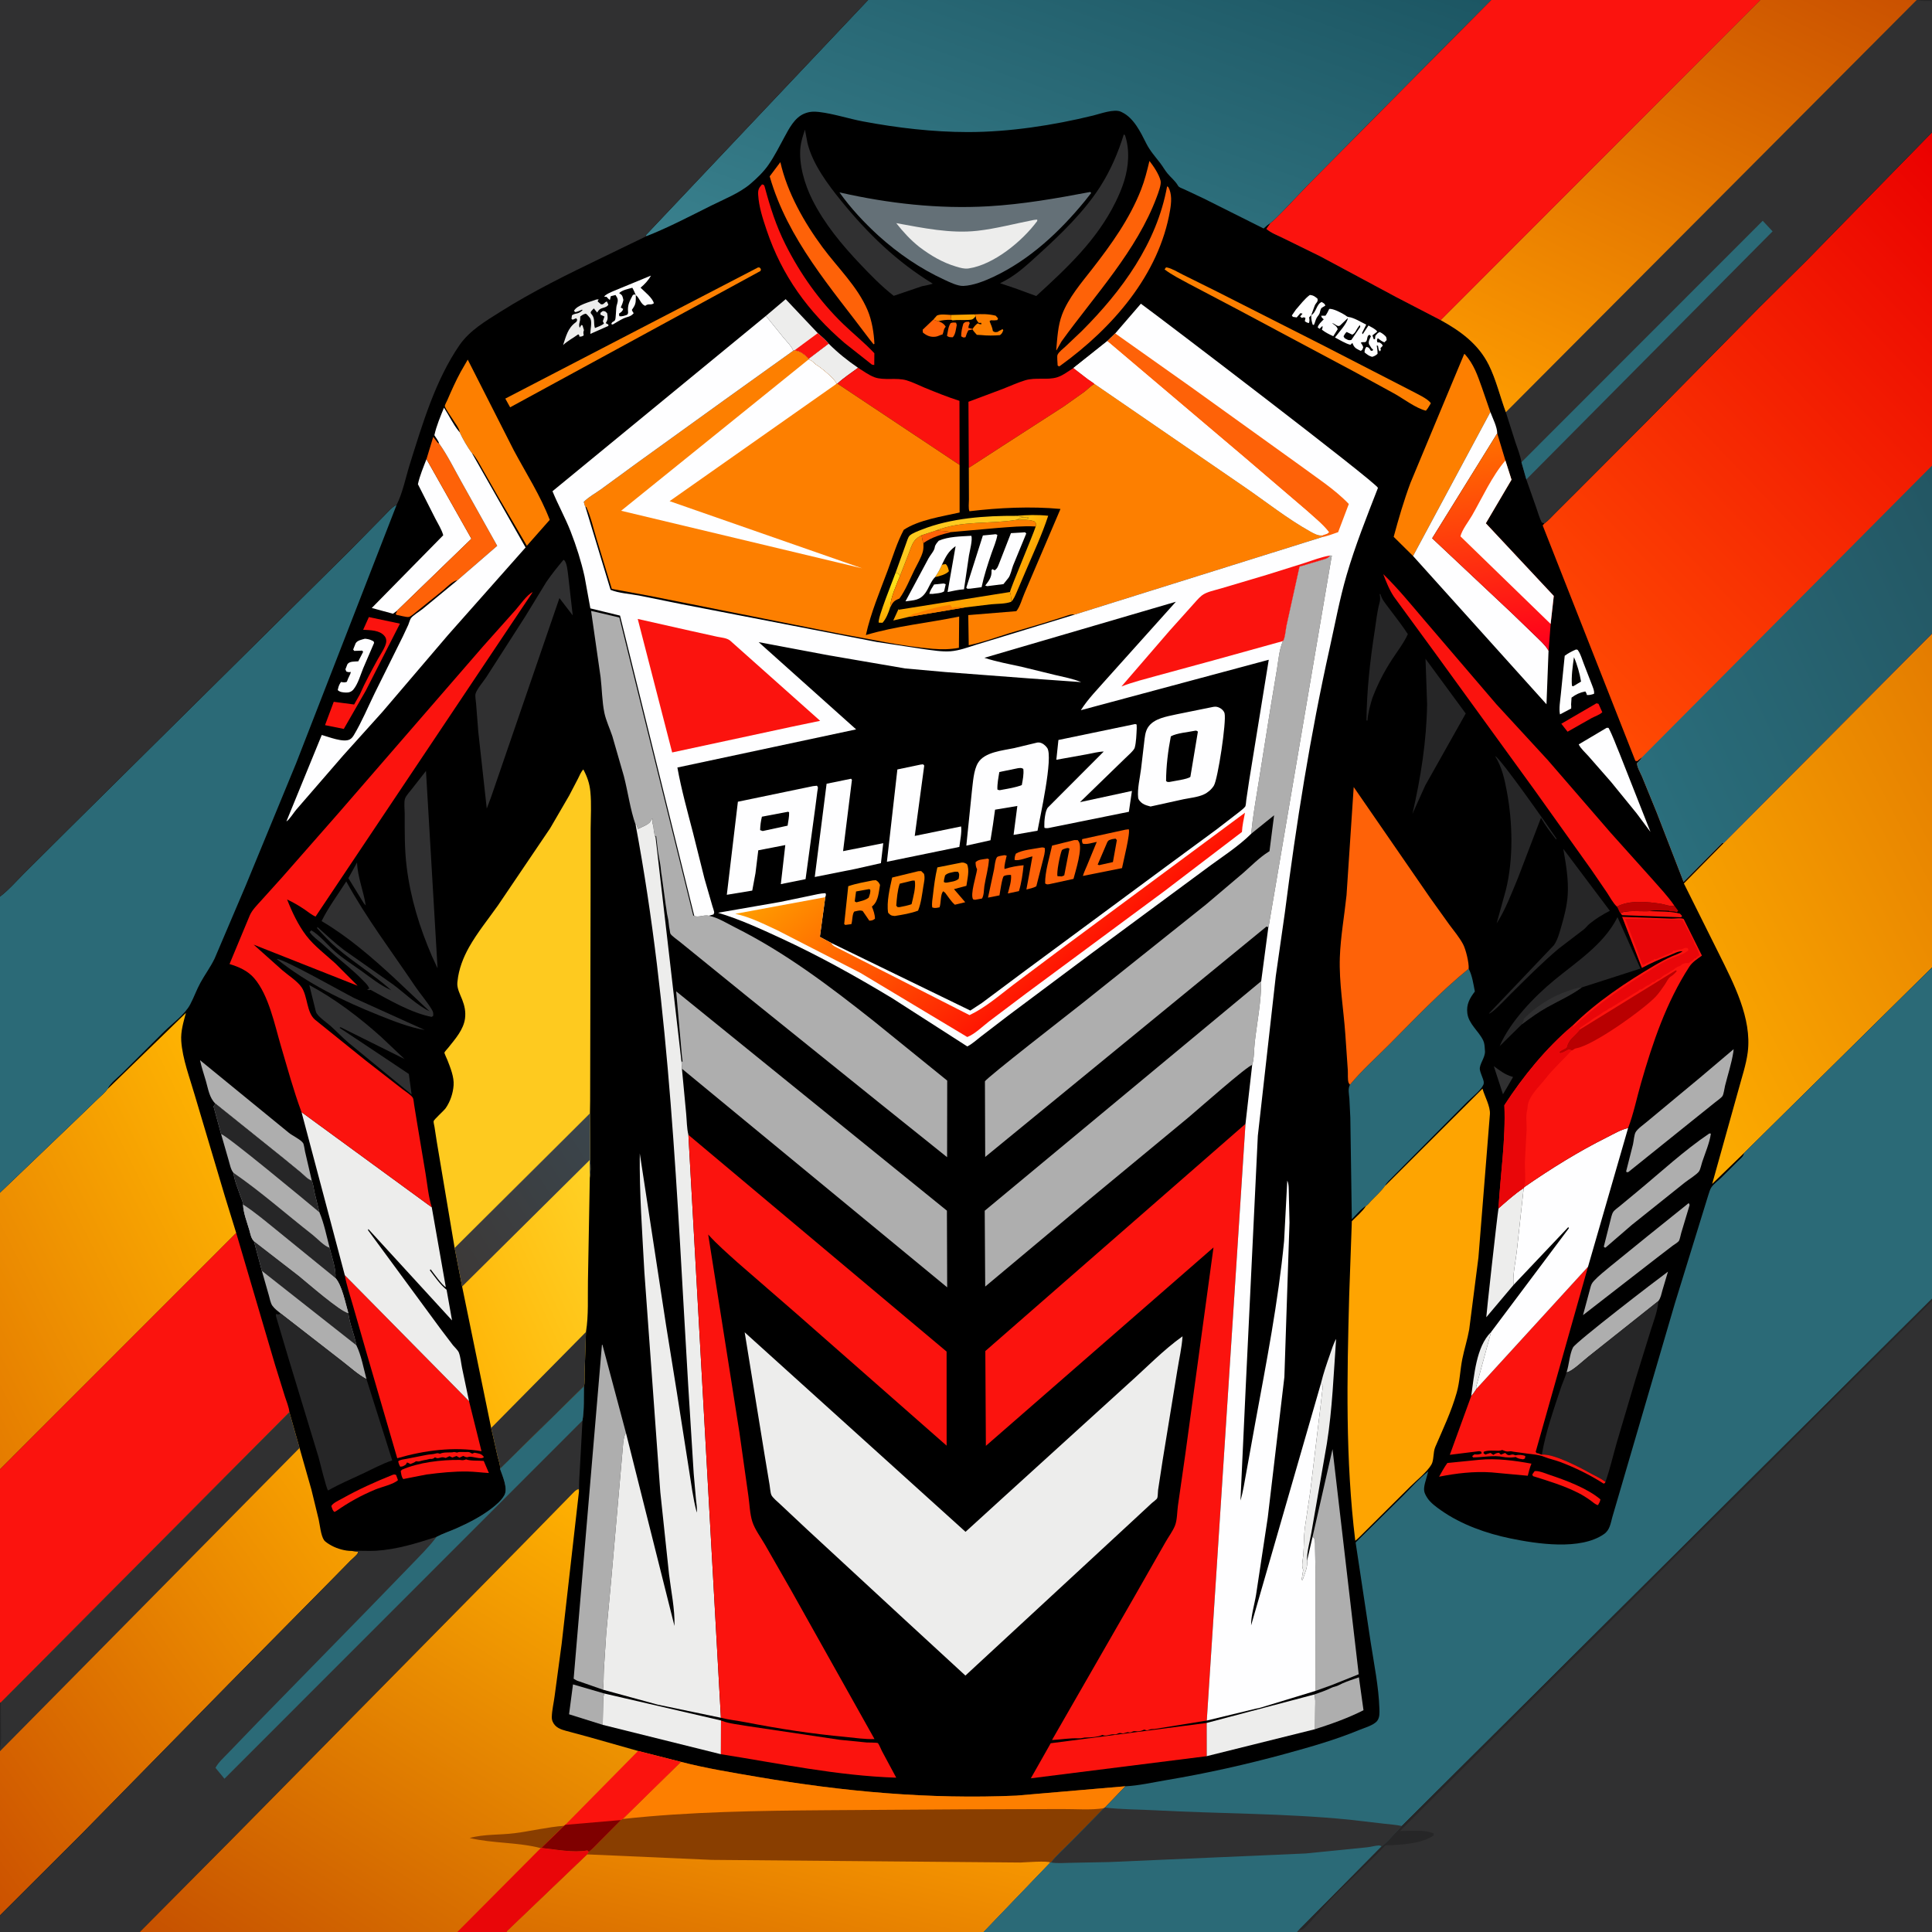 <svg version="1.1" xmlns="http://www.w3.org/2000/svg" style="display: block;" viewBox="0 0 2048 2048" width="1024" height="1024">
<rect x="0" y="0" width="2048" height="2048" fill="#333333" stroke="none"/>
<defs>
	<linearGradient id="Gradient1" gradientUnits="userSpaceOnUse" x1="941.297" y1="657.473" x2="938.703" y2="621.527">
		<stop class="stop0" offset="0" stop-opacity="1" stop-color="rgb(255,169,0)"/>
		<stop class="stop1" offset="1" stop-opacity="1" stop-color="rgb(255,223,23)"/>
	</linearGradient>
	<linearGradient id="Gradient2" gradientUnits="userSpaceOnUse" x1="1094.78" y1="593.487" x2="1073.61" y2="581.514">
		<stop class="stop0" offset="0" stop-opacity="1" stop-color="rgb(255,159,0)"/>
		<stop class="stop1" offset="1" stop-opacity="1" stop-color="rgb(255,191,14)"/>
	</linearGradient>
	<linearGradient id="Gradient3" gradientUnits="userSpaceOnUse" x1="923.591" y1="973.262" x2="901.919" y2="939.411">
		<stop class="stop0" offset="0" stop-opacity="1" stop-color="rgb(255,114,1)"/>
		<stop class="stop1" offset="1" stop-opacity="1" stop-color="rgb(255,141,3)"/>
	</linearGradient>
	<linearGradient id="Gradient4" gradientUnits="userSpaceOnUse" x1="1017.77" y1="955.801" x2="995.071" y2="920.954">
		<stop class="stop0" offset="0" stop-opacity="1" stop-color="rgb(255,109,2)"/>
		<stop class="stop1" offset="1" stop-opacity="1" stop-color="rgb(255,141,3)"/>
	</linearGradient>
	<linearGradient id="Gradient5" gradientUnits="userSpaceOnUse" x1="1559.59" y1="469.719" x2="1591.98" y2="691.028">
		<stop class="stop0" offset="0" stop-opacity="1" stop-color="rgb(255,110,0)"/>
		<stop class="stop1" offset="1" stop-opacity="1" stop-color="rgb(255,0,27)"/>
	</linearGradient>
	<linearGradient id="Gradient6" gradientUnits="userSpaceOnUse" x1="477.747" y1="1413.84" x2="666.253" y2="1328.16">
		<stop class="stop0" offset="0" stop-opacity="1" stop-color="rgb(255,181,7)"/>
		<stop class="stop1" offset="1" stop-opacity="1" stop-color="rgb(255,209,37)"/>
	</linearGradient>
	<linearGradient id="Gradient7" gradientUnits="userSpaceOnUse" x1="470.023" y1="1326.53" x2="643.099" y2="1216.66">
		<stop class="stop0" offset="0" stop-opacity="1" stop-color="rgb(60,57,56)"/>
		<stop class="stop1" offset="1" stop-opacity="1" stop-color="rgb(59,69,76)"/>
	</linearGradient>
	<linearGradient id="Gradient8" gradientUnits="userSpaceOnUse" x1="-75.144" y1="1402.39" x2="267.144" y2="1231.61">
		<stop class="stop0" offset="0" stop-opacity="1" stop-color="rgb(229,124,0)"/>
		<stop class="stop1" offset="1" stop-opacity="1" stop-color="rgb(254,179,2)"/>
	</linearGradient>
	<linearGradient id="Gradient9" gradientUnits="userSpaceOnUse" x1="-61.439" y1="1940.61" x2="377.647" y2="1624.68">
		<stop class="stop0" offset="0" stop-opacity="1" stop-color="rgb(204,82,0)"/>
		<stop class="stop1" offset="1" stop-opacity="1" stop-color="rgb(247,160,0)"/>
	</linearGradient>
	<linearGradient id="Gradient10" gradientUnits="userSpaceOnUse" x1="801.514" y1="2109.31" x2="848.486" y2="1913.69">
		<stop class="stop0" offset="0" stop-opacity="1" stop-color="rgb(218,111,0)"/>
		<stop class="stop1" offset="1" stop-opacity="1" stop-color="rgb(246,150,0)"/>
	</linearGradient>
	<linearGradient id="Gradient11" gradientUnits="userSpaceOnUse" x1="2139.68" y1="854.627" x2="1726.53" y2="1067.78">
		<stop class="stop0" offset="0" stop-opacity="1" stop-color="rgb(228,124,0)"/>
		<stop class="stop1" offset="1" stop-opacity="1" stop-color="rgb(253,172,0)"/>
	</linearGradient>
	<linearGradient id="Gradient12" gradientUnits="userSpaceOnUse" x1="1220.15" y1="-125.201" x2="1045.85" y2="370.201">
		<stop class="stop0" offset="0" stop-opacity="1" stop-color="rgb(28,86,99)"/>
		<stop class="stop1" offset="1" stop-opacity="1" stop-color="rgb(57,128,141)"/>
	</linearGradient>
	<linearGradient id="Gradient13" gradientUnits="userSpaceOnUse" x1="296.082" y1="2135.95" x2="636.014" y2="1596.77">
		<stop class="stop0" offset="0" stop-opacity="1" stop-color="rgb(198,81,0)"/>
		<stop class="stop1" offset="1" stop-opacity="1" stop-color="rgb(255,177,1)"/>
	</linearGradient>
	<linearGradient id="Gradient14" gradientUnits="userSpaceOnUse" x1="1137.47" y1="1024.66" x2="970.826" y2="816.693">
		<stop class="stop0" offset="0" stop-opacity="1" stop-color="rgb(255,17,2)"/>
		<stop class="stop1" offset="1" stop-opacity="1" stop-color="rgb(255,157,0)"/>
	</linearGradient>
	<linearGradient id="Gradient15" gradientUnits="userSpaceOnUse" x1="2137.01" y1="238.011" x2="1644.51" y2="709.533">
		<stop class="stop0" offset="0" stop-opacity="1" stop-color="rgb(235,0,0)"/>
		<stop class="stop1" offset="1" stop-opacity="1" stop-color="rgb(255,74,3)"/>
	</linearGradient>
	<linearGradient id="Gradient16" gradientUnits="userSpaceOnUse" x1="2106.62" y1="624.061" x2="1724.9" y2="803.167">
		<stop class="stop0" offset="0" stop-opacity="1" stop-color="rgb(35,86,99)"/>
		<stop class="stop1" offset="1" stop-opacity="1" stop-color="rgb(42,110,124)"/>
	</linearGradient>
	<linearGradient id="Gradient17" gradientUnits="userSpaceOnUse" x1="1893.28" y1="-65.395" x2="1641.38" y2="453.542">
		<stop class="stop0" offset="0" stop-opacity="1" stop-color="rgb(202,81,0)"/>
		<stop class="stop1" offset="1" stop-opacity="1" stop-color="rgb(252,154,0)"/>
	</linearGradient>
</defs>
<path transform="translate(0,0)" fill="rgb(0,0,0)" d="M -0 950.444 L -0 -0 L 920.226 0 L 1580.88 0 L 1866.02 0 L 2031.75 0 L 2032.46 0 C 2036.91 -0.003 2044.15 -1.019 2048 1 L 2048 140.313 L 2048 493.571 L 2048 671.743 L 2048 1025.53 L 2048 1376.76 L 2048 1378.99 L 2048 2048 L 1374.88 2048 L 1042.64 2048 L 537.283 2048 L 487.66 2048 L 484.771 2048 L 148.185 2048 L -0 2048 L 0 2030.4 L 0 1856.34 L 0 1854.28 L 0 1804.92 L -0 1557.58 L -0 1264.34 L -0 950.444 z"/>
<path transform="translate(0,0)" fill="rgb(253,127,0)" d="M 989.36 338.754 L 993.146 334.5 C 997.26 332.605 1003.5 333.676 1007.99 333.861 L 1008.49 339.027 C 1003.7 338.861 999.173 339.316 994.53 340.574 L 989.36 338.754 z"/>
<path transform="translate(0,0)" fill="rgb(254,164,1)" d="M 998.449 598.596 L 1002.5 597.925 C 1004.9 600.364 1005.01 602.236 1005.89 605.5 C 1003.03 608.922 995.625 610.855 991.223 611.755 L 991.556 611.243 C 994.392 607.016 996.48 603.297 998.449 598.596 z"/>
<path transform="translate(0,0)" fill="rgb(254,98,8)" d="M 1030.92 349.245 L 1026.5 350.159 C 1025.14 352.546 1024.33 354.839 1023.5 357.437 C 1021.06 358.105 1021.12 357.771 1018.88 356.5 C 1018.91 351.568 1019.83 347.683 1021.21 343 C 1023.43 340.84 1023.85 341.218 1027 341.071 L 1027.98 342.5 C 1027.15 344.401 1026.67 345.493 1026.5 347.592 L 1030.98 348.641 L 1030.92 349.245 z"/>
<path transform="translate(0,0)" fill="rgb(254,98,8)" d="M 1007.73 342.5 C 1009.85 341.695 1011.26 341.832 1013.5 342.06 L 1014.19 344.5 C 1013.34 348.629 1012.94 354.36 1010.01 357.5 C 1007.24 357.397 1006.05 357.777 1003.85 356 C 1004.84 351.413 1005.04 346.417 1007.73 342.5 z"/>
<path transform="translate(0,0)" fill="rgb(254,254,255)" d="M 1389.97 334.089 C 1395.4 331.216 1395.37 322.488 1401 320.105 C 1402.94 321.391 1404.31 321.646 1404.87 324 L 1401.71 325.927 L 1400.64 326.68 C 1400.05 327.871 1399.56 328.916 1399.32 330.239 C 1398.67 333.896 1397.37 334.05 1395.74 336.921 C 1394.43 339.214 1394.02 342.077 1392.76 344.5 L 1391.5 344.151 C 1390.35 340.529 1389.87 337.878 1389.97 334.089 z"/>
<path transform="translate(0,0)" fill="rgb(254,254,255)" d="M 1000.24 618.5 L 1002.5 619.315 L 1000.76 626.914 C 997.781 628.93 992.12 629.014 988.5 629.572 L 985.148 629.5 C 985.822 625.973 988.326 622.644 990.156 619.589 L 1000.24 618.5 z"/>
<path transform="translate(0,0)" fill="rgb(254,164,1)" d="M 1007.99 333.861 L 1033.22 333.229 L 1034.34 335.186 C 1031.26 338.728 1030.9 338.927 1026 339.179 C 1020.52 339.461 1015.2 338.883 1009.71 339.601 L 1008.49 339.027 L 1007.99 333.861 z"/>
<path transform="translate(0,0)" fill="rgb(254,98,8)" d="M 992.128 562.407 C 997.611 562.731 1003.1 562.933 1008.5 564.014 C 997.953 566.522 987.838 569.292 978.882 575.686 C 977.632 572.998 977.42 570.304 976.978 567.396 L 992.128 562.407 z"/>
<path transform="translate(0,0)" fill="rgb(48,48,49)" d="M 1583.48 1130.15 C 1589.69 1134.72 1595.11 1138.97 1602.58 1141.26 L 1603.92 1141.66 L 1598.09 1151.75 L 1593.21 1159.99 L 1583.48 1130.15 z"/>
<path transform="translate(0,0)" fill="rgb(251,19,14)" d="M 1748.53 965.85 C 1758.39 966.17 1771.48 965.909 1780.86 968.5 L 1783.14 971 L 1782 972.37 L 1719.53 970.099 L 1717.81 968.13 C 1721.93 964.369 1742.06 966.441 1748.53 965.85 z"/>
<path transform="translate(0,0)" fill="rgb(48,48,49)" d="M 378.481 914.298 C 379.085 929.947 385.386 944.458 387.691 959.821 L 385.691 957.578 L 369.295 930.899 L 378.481 914.298 z"/>
<path transform="translate(0,0)" fill="rgb(237,237,236)" d="M 1559.51 1479.97 C 1562.73 1458.52 1564.55 1427.72 1580.64 1411.99 L 1564.66 1470.56 L 1565.5 1471.78 C 1563.62 1474.53 1561.8 1477.56 1559.51 1479.97 z"/>
<path transform="translate(0,0)" fill="rgb(254,98,8)" d="M 989.36 338.754 L 994.53 340.574 L 995.622 340.839 C 998.713 342.066 1000.85 343.471 1002.5 346.271 C 1001.4 347.74 1000.75 348.619 1000.37 350.457 C 1000.06 351.96 999.734 353.082 999.15 354.5 L 997 355.176 C 995.142 355.889 993.641 356.654 991.641 356.911 C 986.328 357.594 982.282 355.812 978.274 352.5 L 978.084 349.5 L 989.36 338.754 z"/>
<path transform="translate(0,0)" fill="url(#Gradient1)" d="M 949.428 606.975 C 952.012 607.609 952.392 608.323 954.106 610.26 C 950.111 620.406 944.01 633.25 943.52 644.17 C 941.832 649.522 939.316 656.018 935.5 660.17 L 931.5 660.043 C 929.876 655.871 946.952 614.049 949.428 606.975 z"/>
<path transform="translate(0,0)" fill="rgb(254,254,255)" d="M 1373.71 328.191 C 1378.29 323.01 1382.94 316.723 1388.5 312.649 C 1392.53 313.097 1393.34 314.055 1396.5 316.452 C 1397.71 320.094 1394.74 320.878 1393.56 324.229 L 1389.97 334.089 L 1387.72 336.5 C 1388.12 338.865 1388.32 340.198 1387.5 342.479 C 1385.4 342.017 1384.85 341.702 1383.17 340.5 L 1383.83 337 C 1381.72 336.04 1382.04 336.355 1380 337.019 L 1378.21 335.5 L 1380.74 332.5 L 1378.5 331.952 L 1374.56 336.5 L 1370.5 335.893 L 1369.42 334.386 L 1373.71 328.191 z"/>
<path transform="translate(0,0)" fill="rgb(253,127,0)" d="M 1033.22 333.229 C 1040.89 332.795 1047.97 332.733 1055.5 334.655 L 1057.95 337.5 L 1057.22 339.329 C 1054.74 339.703 1052.75 339.698 1050.27 339.5 L 1048.99 340.5 C 1050.35 343.886 1051.98 347.315 1052.5 350.942 C 1054.85 352.479 1054.96 352.178 1057.78 351.743 C 1059.5 350.009 1061.43 350.255 1062.5 348.7 L 1063.52 350 C 1062.46 352.784 1062.29 353.419 1060 355.267 C 1053.33 355.818 1046.65 355.874 1040 355.17 L 1035.5 354.93 C 1034.03 353.169 1032 351.236 1030.92 349.245 L 1030.98 348.641 C 1032.67 346.28 1034 344.307 1036.5 342.714 C 1038.52 343.892 1038.37 343.684 1040.5 343.632 L 1040 342.215 L 1037.5 342.291 C 1035.25 339.392 1034.59 338.97 1034.34 335.186 L 1033.22 333.229 z"/>
<path transform="translate(0,0)" fill="rgb(251,19,14)" d="M 479.406 1539.55 C 481.618 1538.83 482.289 1539.31 484.5 1539.81 C 486.297 1539 487.689 1539.13 489.625 1539.18 L 494.191 1539.21 C 496.156 1539.08 497.276 1539.11 499 1540.06 L 500.5 1540.94 L 503 1539.92 C 507.45 1540.86 510.174 1540.65 512.968 1544.5 C 510.341 1547.93 500.536 1543.12 496.438 1544.43 C 494.171 1545.16 493.165 1544.23 491 1543.37 L 487 1545.19 L 483.93 1543.42 L 479.5 1545.03 L 476.5 1543.6 L 472.5 1545.47 C 470.834 1545.03 469.451 1544.49 467.719 1544.92 C 464.403 1545.73 464.166 1546.35 461 1544.82 C 459.259 1546.33 459.45 1546.13 457.437 1546.54 C 455.235 1546.49 456.221 1546.37 454.087 1546.88 L 452.194 1547.35 C 450.567 1547.68 448.976 1547.84 447.372 1548.31 C 445.504 1548.86 444.223 1549.35 442.219 1549.18 L 441 1548.98 C 439.174 1550.42 437.14 1551.12 435 1551.96 C 433.786 1551.21 432.858 1550.75 431.5 1550.23 L 430.227 1552.5 C 427.752 1554.05 427.13 1554.65 424.257 1554.73 C 423.099 1552.74 422.547 1551.26 422.127 1549 C 424.574 1547.1 427.9 1547.11 430.897 1546.44 L 452.391 1542.22 C 455.633 1541.62 458.987 1541.68 462.156 1540.72 C 464.051 1540.14 464.612 1540.55 466.5 1541.02 C 469.865 1539.29 475.607 1539.75 479.406 1539.55 z"/>
<path transform="translate(0,0)" fill="rgb(254,98,8)" d="M 1045.65 910.353 C 1047.25 909.967 1046.33 909.975 1048.35 910.901 C 1047.82 920.314 1044.96 929.738 1043.5 939.055 C 1042.89 942.944 1043.14 949.265 1040.91 952.5 L 1033.5 953.826 L 1031.51 953.35 C 1028.22 947.978 1034.84 928.642 1035.77 921.5 C 1034.39 918.852 1034.25 916.899 1034.13 914 C 1037.11 910.942 1041.5 911.095 1045.65 910.353 z"/>
<path transform="translate(0,0)" fill="rgb(251,19,14)" d="M 1692.35 745.5 L 1694.5 746.083 L 1698.49 754.958 C 1696.17 757.573 1690.15 759.575 1686.96 761.322 L 1661.68 775.653 L 1655.06 767.207 L 1692.35 745.5 z"/>
<path transform="translate(0,0)" fill="rgb(251,19,14)" d="M 1626.74 1559.5 L 1627.74 1559.37 C 1632.05 1559.22 1638.26 1561.92 1642.41 1563.32 C 1659.73 1569.14 1682.49 1577.53 1696.5 1589.38 C 1696.24 1591.71 1695.07 1593.5 1693.95 1595.5 C 1691.12 1594.95 1688.44 1592.26 1686.09 1590.59 C 1681.85 1587.57 1677.61 1584.84 1672.96 1582.5 C 1657.55 1574.75 1641.42 1569.9 1625.04 1564.77 L 1624.27 1563 L 1626.74 1559.5 z"/>
<path transform="translate(0,0)" fill="rgb(185,0,1)" d="M 1714.02 961.082 C 1727.33 953.874 1746.23 955.867 1760.64 958.056 C 1764.46 958.636 1771.26 961.456 1774.74 959.846 L 1778.95 965.5 L 1777.5 966.99 L 1776.57 966.648 C 1774.32 966.005 1771.9 966.088 1769.58 966.026 L 1769.31 965.497 C 1762.87 965.368 1754.73 964.349 1748.53 965.85 C 1742.06 966.441 1721.93 964.369 1717.81 968.13 C 1716.53 966.681 1715.88 964.73 1715.09 962.975 L 1714.02 961.082 z"/>
<path transform="translate(0,0)" fill="rgb(251,19,14)" d="M 415.939 1563.5 C 417.968 1562.92 417.64 1562.75 419.849 1563.5 L 421.865 1569 C 417.538 1573.31 404.076 1576.37 398 1578.89 C 383.175 1585.02 369.625 1592.5 356.5 1601.71 L 354.502 1602.74 C 352.36 1600.95 352.143 1599.07 351.22 1596.5 C 352.621 1593.34 359.485 1590.32 362.59 1588.58 C 379.844 1578.89 397.597 1570.87 415.939 1563.5 z"/>
<path transform="translate(0,0)" fill="rgb(254,98,8)" d="M 1103.19 898.5 C 1105 898.207 1105.81 898.202 1107.5 898.933 C 1108.15 903.237 1106.42 908.169 1105.44 912.363 L 1098.54 939.5 C 1095.39 941.327 1091.53 942.006 1088.01 942.909 L 1091.12 926.223 L 1094.43 907.806 C 1089.6 908.718 1079.86 913.012 1075.51 911.5 C 1075.53 908.87 1075.82 907.305 1076.88 904.895 C 1083.5 900.945 1095.48 899.987 1103.19 898.5 z"/>
<path transform="translate(0,0)" fill="rgb(253,127,0)" d="M 1077.67 551.039 C 1083.65 551.136 1090.95 550.467 1096.5 552.695 L 1098.55 555.193 L 1097.89 558.091 C 1084.38 557.332 1070.6 558.683 1057.12 559.683 L 1008.5 564.014 C 1003.1 562.933 997.611 562.731 992.128 562.407 C 1019.74 551.49 1049.18 555.784 1077.67 551.039 z"/>
<path transform="translate(0,0)" fill="rgb(237,237,236)" d="M 632.167 317.5 L 634.606 317.277 L 633.5 319.483 L 636.965 322.5 C 640.465 323.201 640.196 320.515 643.34 319.561 L 644.923 323 C 642.559 326.889 637.263 325.584 634.578 329.034 L 633 331.317 L 629.5 326.946 L 626.828 329.74 C 625.378 331.933 626.508 332.145 627.776 333.942 C 630.899 338.367 628.995 342.825 630.648 347.727 C 633.783 346.405 637.649 345.212 640.223 343 L 639.03 340.5 L 640.777 335.5 L 636.5 333.587 L 636.5 331.62 L 638.962 329.692 C 641.847 329.88 641.665 330.034 643.665 332.176 C 644.112 336.184 644.766 337.963 642.654 341.568 L 642.083 342.5 L 644.906 344.071 L 644.884 345.5 L 625.751 353.97 C 625.733 349.592 627.664 341.914 625.948 338 C 625.35 336.637 623.291 334.725 622.297 333.5 L 620.954 332.519 C 618.435 332.995 617.134 334.036 615.097 335.5 L 614.98 339 C 614.418 342.367 613.205 343.926 614.5 347.49 L 616.222 344.5 L 617.5 344.924 L 619.013 350 C 618.414 351.612 618.28 352.297 618.527 354.063 L 618.791 355.5 C 616.899 356.79 616.47 356.745 614.152 356.848 C 614.04 354.982 614.381 355.826 613 354.372 C 607.443 358.408 602.101 361.035 596.907 365.756 C 599.951 356.643 601.899 347.828 610.036 341.901 C 611.501 340.834 611.295 340.648 611.851 339 L 610.807 337.348 L 607 338.925 L 605.771 338 L 606.293 334.269 C 607.453 333.414 608.299 332.982 609.722 332.702 C 613.462 331.964 614.714 331.442 617.5 328.787 L 617 328.239 C 614.61 329.451 612.595 330.245 610 330.907 L 608.409 329.616 C 611.311 323.379 625.757 319.908 632.167 317.5 z"/>
<path transform="translate(0,0)" fill="rgb(253,127,0)" d="M 954.106 610.26 L 963.156 587 C 964.923 582.446 966.421 577.154 969.361 573.216 C 971.377 570.516 974.051 568.942 976.978 567.396 C 977.42 570.304 977.632 572.998 978.882 575.686 C 978.916 578.538 979.036 581.643 978.328 584.422 C 976.644 591.026 972.342 598.011 969.309 604.19 C 964.397 614.195 959.934 625.495 953.446 634.5 C 947.323 636.814 946.466 638.484 943.52 644.17 C 944.01 633.25 950.111 620.406 954.106 610.26 z"/>
<path transform="translate(0,0)" fill="rgb(254,254,255)" d="M 386.796 677.079 C 389.484 677.313 391.88 677.721 394.297 678.988 C 396.501 680.144 395.837 679.347 396.557 681.5 L 384.961 708.485 C 382.114 715.462 379.494 724.976 374.721 730.775 C 372.55 733.412 369.849 734.275 366.5 734.132 C 363.389 733.998 360.21 733.697 358.009 731.5 L 358.735 728.5 C 359.42 726.279 360.138 724.805 361.5 722.921 C 363.881 723.299 365.404 723.754 367.685 722.74 C 368.512 720.454 369.334 718.33 370.474 716.18 C 371.275 714.668 371.524 714.045 371.909 712.29 C 369.694 712.645 369.256 712.588 367.143 711.824 L 366.164 709.5 L 368.272 704.122 C 370.511 700.75 376.029 701.378 379.782 701.039 L 384.942 691 L 384 689.688 L 375.5 689.973 L 374.367 688.5 L 376.965 682 C 378.692 678.814 383.49 678.037 386.796 677.079 z"/>
<path transform="translate(0,0)" fill="url(#Gradient2)" d="M 1077.6 546.807 C 1088.39 545.856 1100.36 545.539 1111.14 546.73 C 1104.62 566.744 1095.56 585.902 1087.35 605.261 L 1077.71 627.845 C 1076.1 631.355 1074.69 635.205 1071.89 637.931 C 1071.99 634.172 1071.69 631.174 1070.67 627.552 C 1070.23 625.697 1095.27 566.591 1097.89 558.091 L 1098.55 555.193 L 1096.5 552.695 C 1090.95 550.467 1083.65 551.136 1077.67 551.039 L 1081.59 549.035 C 1082.85 548.326 1085.56 548.149 1087 548.51 C 1088.18 548.806 1089.31 549.279 1090.5 549.51 L 1089.51 548.25 C 1085.37 548.194 1081.64 547.649 1077.6 546.807 z"/>
<path transform="translate(0,0)" fill="rgb(254,98,8)" d="M 1064.84 906.5 L 1067.12 907.047 C 1066.34 911.077 1064.27 917.227 1064.84 921.18 C 1071.69 918.985 1077.9 917.847 1085.06 917.202 C 1084.16 926.12 1082.77 936.052 1080.12 944.616 L 1068.36 947.102 C 1069.93 940.866 1072.36 933.93 1071.71 927.5 C 1069.49 927.356 1066.04 927.567 1064.11 928.715 C 1062.3 929.797 1059.99 946.337 1059.48 949.13 L 1047.32 951.531 L 1053.74 921.63 C 1054.39 918.189 1054.85 911.427 1056.83 908.686 C 1057.74 907.432 1063.12 906.846 1064.84 906.5 z"/>
<path transform="translate(0,0)" fill="rgb(254,254,255)" d="M 1053.43 566.5 C 1055.43 566.245 1055.22 566.072 1057.24 567 C 1056.29 573.395 1053.15 580.332 1051.05 586.5 C 1046.99 598.412 1043.11 610.111 1040.51 622.449 L 1028.5 624 L 1025.5 624.116 L 1024.3 623 L 1041.9 567.615 L 1053.43 566.5 z"/>
<path transform="translate(0,0)" fill="rgb(48,48,49)" d="M 293.299 1016.5 C 300.744 1016.26 363.466 1051.96 375.5 1057.99 L 450.288 1091.85 C 433.782 1089.02 417.638 1082.59 402.134 1076.41 C 363.535 1061.02 325.791 1042.54 293.299 1016.5 z"/>
<path transform="translate(0,0)" fill="rgb(254,202,31)" d="M 949.428 606.975 L 960.367 576.506 C 961.24 574.273 962.527 569.426 964.252 567.789 C 967.029 565.152 973.276 562.917 976.904 561.472 C 1007.94 549.112 1044.4 546.628 1077.6 546.807 C 1081.64 547.649 1085.37 548.194 1089.51 548.25 L 1090.5 549.51 C 1089.31 549.279 1088.18 548.806 1087 548.51 C 1085.56 548.149 1082.85 548.326 1081.59 549.035 L 1077.67 551.039 C 1049.18 555.784 1019.74 551.49 992.128 562.407 L 976.978 567.396 C 974.051 568.942 971.377 570.516 969.361 573.216 C 966.421 577.154 964.923 582.446 963.156 587 L 954.106 610.26 C 952.392 608.323 952.012 607.609 949.428 606.975 z"/>
<path transform="translate(0,0)" fill="rgb(254,254,255)" d="M 1084.02 564.442 L 1086.5 564.219 L 1087.89 565.5 L 1073.92 599.459 C 1072.55 602.987 1071.12 610.195 1068.77 612.868 L 1063.72 619.183 L 1046.5 621.355 L 1044.39 620.729 C 1048.13 615.783 1051.3 611.974 1051.07 605.519 C 1051.01 603.941 1050.75 604.822 1052 603.287 L 1054.36 604.56 C 1057.49 602.624 1058.12 599.616 1059.52 596.296 L 1071.64 565.164 L 1084.02 564.442 z"/>
<path transform="translate(0,0)" fill="rgb(237,237,236)" d="M 857.259 380.325 L 878.398 364.274 C 888.032 373.907 898.356 382.202 909.609 389.868 C 902.412 395.253 894.214 400.545 887.675 406.64 L 886.844 406.776 C 884.88 401.698 871.497 390.783 866.51 387.5 C 865.39 386.762 864.596 386.419 863.613 385.447 C 861.375 383.235 860.12 382.061 857.124 381.028 L 857.259 380.325 z"/>
<path transform="translate(0,0)" fill="rgb(254,254,255)" d="M 650.687 308.377 L 690.003 292.166 C 687.571 296.905 683.107 301.627 679.012 304.976 C 683.269 309.211 691.825 315.859 693.115 321.5 C 689.408 324.027 687.665 321.178 684 324.166 C 679.113 322.611 678.108 315.833 673.97 312.842 C 673.954 317.627 674.434 321.565 671.665 325.671 L 670.592 327.322 L 669.764 328.5 C 670.396 330.032 670.772 330.742 671.736 332 C 668.111 336.247 665.079 335.49 660.513 337.741 C 656.77 339.586 653.108 341.899 649.5 344.008 L 647.958 343.5 C 648.998 340.533 650.291 341.502 651.865 339.5 C 653.056 337.985 652.849 326.811 653.688 323.873 C 654.546 320.865 655.616 318.216 654.025 315.256 L 652.5 312.733 L 647.5 313.956 L 646.5 318.007 C 645.001 316.962 644.173 316.052 643 314.678 L 640.49 314.5 C 641.447 312.207 648.149 309.513 650.687 308.377 z"/>
<path transform="translate(0,0)" fill="rgb(0,0,0)" d="M 660.543 327.455 L 658.016 326 C 659.317 323.261 660.153 320.955 660.827 318 C 659.743 313.731 660.146 313.202 656.315 310.663 C 660.034 307.277 665.537 306.392 670.29 305.049 C 671.783 307.516 672.82 310.202 673.97 312.842 L 672.419 312.004 L 670.771 312.839 C 667.343 319.382 665.085 323.1 665.759 330.738 C 665.911 332.462 665.66 332.338 664.753 333.714 C 661.806 334.632 659.604 335.699 656.5 335.134 L 656.151 332.5 C 657.827 331.283 659.38 330.456 660.231 328.493 L 660.543 327.455 z"/>
<path transform="translate(0,0)" fill="rgb(251,19,14)" d="M 487.237 1547.58 C 489.356 1547.86 490.641 1548.11 492.735 1547.47 L 494 1546.99 C 498.688 1548.85 507.451 1548.07 512.771 1548.63 L 518.241 1561.46 C 510.772 1561.05 503.219 1560 495.762 1559.88 C 481.045 1559.63 466.734 1561.15 452.18 1563.01 L 427.5 1567.86 C 425.51 1565.66 425.337 1562.33 424.788 1559.5 L 426 1557.99 C 443.813 1550.14 467.853 1547.37 487.237 1547.58 z"/>
<path transform="translate(0,0)" fill="rgb(174,174,174)" d="M 638.929 1828.41 L 603.229 1817.21 L 607.396 1785.53 L 640.763 1795.23 C 639.154 1798.43 639.465 1802.37 639.338 1805.91 L 638.929 1828.41 z"/>
<path transform="translate(0,0)" fill="url(#Gradient3)" d="M 925.173 933.265 L 928.5 933.04 C 931.103 934.73 931.425 935.229 932.865 938 C 931.537 945.428 931.157 954.806 925.354 960.027 L 924.221 961 C 925.906 965.083 927.441 969.418 927.5 973.879 C 925.277 975.577 924.292 975.879 921.5 975.945 L 914.5 965.708 C 911.4 964.512 908.72 965.684 905.5 966.321 C 903.312 969.139 903.733 975.878 902.5 979.615 L 896 980.454 L 894.878 979.5 L 899.181 939.434 C 907.427 936.525 916.605 935.027 925.173 933.265 z"/>
<path transform="translate(0,0)" fill="rgb(0,0,0)" d="M 921.282 942.5 L 922.487 943.039 C 922.937 946.126 921.842 948.629 920.869 951.5 C 917.484 954.417 912.085 955.289 907.834 956.5 L 906.045 955.5 L 907.472 944.991 L 921.282 942.5 z"/>
<path transform="translate(0,0)" fill="rgb(251,19,14)" d="M 1568.13 1547.44 C 1586.38 1545.68 1605.48 1548.23 1623.4 1551.54 C 1621.62 1555.58 1620.66 1560.1 1619.49 1564.36 L 1581.09 1560.8 C 1562.62 1559.5 1543.58 1561.75 1525.5 1565.37 C 1528.28 1560.45 1530.92 1555.41 1534.26 1550.84 L 1568.13 1547.44 z"/>
<path transform="translate(0,0)" fill="url(#Gradient4)" d="M 1019.52 914.335 C 1022.2 914.278 1022.69 914.781 1025 915.993 C 1028.07 922.172 1025.34 932.094 1024.43 939.011 L 1011.27 942.528 L 1023.19 956.393 L 1012.21 959.042 C 1008.3 955.756 1005.13 950.568 1002.01 946.5 L 999.977 944.771 C 996.709 947.392 997.671 957.562 995.928 961.818 C 992.857 962.346 991.199 963.005 988.233 961.928 C 987.49 957.66 988.529 952.793 989.015 948.5 C 990.127 938.659 991.334 929.144 993.636 919.478 L 1019.52 914.335 z"/>
<path transform="translate(0,0)" fill="rgb(0,0,0)" d="M 1012.22 924.065 L 1015.5 924.099 C 1017.49 926.799 1016.64 928.249 1016.27 931.5 C 1013.01 934.473 1008.5 934.601 1004.22 935.52 C 1002.27 935.698 1002.36 935.916 1000.5 934.925 C 1000.66 932.437 1001.17 930.385 1001.83 928 C 1004.31 925.264 1008.74 924.872 1012.22 924.065 z"/>
<path transform="translate(0,0)" fill="rgb(254,164,1)" d="M 963.576 653.847 L 946.91 657.761 L 952.471 645.672 L 952.807 646.331 L 1070.67 627.552 C 1071.69 631.174 1071.99 634.172 1071.89 637.931 C 1065.62 640.276 1057.21 639.93 1050.5 640.602 L 1022.53 643.949 L 963.576 653.847 z"/>
<path transform="translate(0,0)" fill="rgb(253,127,0)" d="M 963.576 653.847 C 965.748 652.11 967.487 650.73 970.274 650.176 L 972.5 649.748 C 983.105 646.159 995.858 642.815 1007 641.165 C 1008.46 642.655 1008.17 642.149 1009.03 643.631 L 1009.5 644.51 C 1010.74 643.817 1011.24 643.559 1012.69 643.601 L 1014 643.648 C 1017.6 643.107 1018.89 643.096 1022.53 643.949 L 963.576 653.847 z"/>
<path transform="translate(0,0)" fill="rgb(254,98,8)" d="M 1138.89 890.5 L 1142.5 890.583 L 1143.55 892.114 C 1147.98 899.031 1140 923.727 1137.94 931.661 L 1112.19 937.266 C 1109.85 937.504 1110.1 937.803 1107.89 936.5 C 1107.62 924.09 1112.61 908.691 1115.23 896.394 L 1138.89 890.5 z"/>
<path transform="translate(0,0)" fill="rgb(0,0,0)" d="M 1129.15 899.5 C 1131.39 898.947 1131.45 898.553 1133.68 899.5 L 1128.14 927.962 L 1125.5 929.036 L 1121.02 928.795 C 1119.73 925.466 1123.7 905.692 1125.47 901.631 C 1126.07 900.257 1127.83 900.044 1129.15 899.5 z"/>
<path transform="translate(0,0)" fill="rgb(254,254,255)" d="M 1670.61 688.5 C 1672.67 688.871 1671.99 688.352 1673.09 689.953 C 1675.61 693.595 1677 698.783 1678.61 702.902 L 1687.56 726.012 C 1688.64 729.144 1690.31 732.219 1689.71 735.5 C 1687.1 736.281 1684.97 736.977 1682.2 736.749 C 1681.79 734.992 1681.59 734.509 1680.5 732.961 C 1674.92 734.003 1670.43 736.085 1665.9 739.5 L 1665.44 746.653 C 1665.67 748.108 1665.54 749.578 1665.5 751.049 L 1653.65 757.281 C 1652.34 751.09 1653.94 742.554 1654.52 736.18 L 1658.67 695.132 C 1662.53 692.322 1666.22 690.361 1670.61 688.5 z"/>
<path transform="translate(0,0)" fill="rgb(0,0,0)" d="M 1668.45 696.65 C 1671.89 704.362 1674.63 714.135 1675.97 722.5 L 1672.59 724.536 L 1667.63 727.5 L 1666.3 726.931 C 1665.55 717.089 1667.07 706.41 1668.45 696.65 z"/>
<path transform="translate(0,0)" fill="rgb(251,19,14)" d="M 381.426 736.142 C 386.932 723.472 393.836 710.992 400.438 698.844 C 403.09 693.964 409.181 685.393 409.462 680.096 C 409.587 677.739 409.022 675.858 407.478 674.043 C 402.187 667.826 392.457 668.061 384.971 667.588 L 391.014 654.128 L 423.958 661.087 L 387.778 732.082 L 364.443 772.694 L 344.544 768.691 L 353.779 743.937 L 375.397 746.802 L 381.426 736.142 z"/>
<path transform="translate(0,0)" fill="rgb(253,127,0)" d="M 973.387 923.5 L 976.5 923.356 L 979.5 926.325 C 980.743 930.711 979.5 935.039 978.811 939.436 C 977.468 948.022 976.432 957.196 973.21 965.316 C 965.23 968.313 956.878 969.611 948.5 970.983 C 944.409 970.579 944.331 970.5 941.45 967.557 C 939.642 956.254 943.249 941.368 945.726 930.229 L 973.387 923.5 z"/>
<path transform="translate(0,0)" fill="rgb(0,0,0)" d="M 967.061 933.5 L 969.574 933.425 C 971.289 939.695 967.834 951.855 966.294 958.465 C 962.107 959.985 957.858 960.753 953.5 961.603 L 951.378 961.526 L 950.067 960 C 950.698 952.413 951.303 943.977 953.751 936.744 L 967.061 933.5 z"/>
<path transform="translate(0,0)" fill="rgb(254,254,255)" d="M 1409.03 327.5 C 1412.91 326.769 1422.49 331.817 1425.88 334.029 C 1427.16 334.864 1427.89 335.825 1429.5 336.02 C 1435.32 336.727 1442.84 341.521 1448.27 344.113 L 1443.82 353 L 1444.5 354.285 L 1450.64 345.063 C 1453.79 346.854 1457.8 348.559 1460 351.5 L 1454.84 355.5 L 1456.16 359.5 L 1457.5 359.642 L 1457.92 356 C 1459.4 354.216 1460.32 352.909 1462.5 351.955 C 1464.03 352.647 1465.26 353.35 1466.54 354.45 C 1469.32 356.844 1469.64 356.804 1469.92 360.5 L 1467.5 362.888 C 1464.8 361.926 1462.77 360.215 1460.52 358.5 C 1459.29 360.641 1459.47 360.509 1460.12 362.922 L 1462.5 363.08 C 1464.31 364.356 1464.85 364.403 1465.77 366.5 L 1463.33 369.135 L 1463.78 371 L 1462.58 372.5 C 1461.13 370.865 1461.13 368.624 1460.72 366.5 L 1459.39 366.288 C 1459.81 369.204 1460.38 372.124 1460.24 375.078 C 1458.27 376.791 1457.02 377.57 1454.5 378.27 C 1451.09 377.345 1449.16 375.773 1446.47 373.533 C 1446.66 370.897 1446.8 369.751 1448.5 367.686 C 1451.52 368.394 1451.5 369.295 1453.15 371.808 L 1455 371.838 L 1455.52 370.5 L 1453.97 369.271 L 1451.24 364.924 C 1450.19 361.843 1452.03 359.28 1453.2 356.5 L 1452 354.981 C 1448.34 355.237 1450.18 361.127 1447.5 362.446 C 1445.95 363.212 1444.68 362.02 1442.5 363.314 C 1443.68 364.897 1444.46 366.116 1445.08 368 C 1444.29 370.236 1444.61 370.637 1442.5 371.935 L 1440.73 371.117 C 1436.66 369.187 1435.09 367.69 1433.62 363.5 L 1431.54 365.5 C 1426.19 364.243 1420.1 360.23 1415.11 357.72 C 1418.32 353.385 1428.61 342.3 1428.69 337.212 L 1420.5 345.053 C 1417.74 347.01 1415.41 343.06 1412 342.5 C 1414.57 344.564 1417.21 345.743 1418.01 349 L 1413.34 356.381 C 1408.95 354.395 1405.1 352.517 1401.27 349.5 C 1401.87 347.817 1402.12 347.319 1401.85 345.5 L 1398.73 348.574 L 1396.82 347 C 1397.57 343.91 1400.32 341.47 1402.48 339.237 L 1403.22 338.5 C 1401.7 337.042 1400.89 336.82 1400.5 334.685 L 1405 334.691 C 1406.68 332.39 1407.83 330.059 1409.03 327.5 z"/>
<path transform="translate(0,0)" fill="rgb(0,0,0)" d="M 1441.44 344.5 L 1441.93 346.5 L 1432.5 360.344 C 1429.15 361.093 1428.33 360.04 1425.36 358.5 L 1424.21 356.493 C 1425.19 354.697 1425.97 353.287 1427.5 351.902 L 1433.5 354.754 C 1435.55 353.607 1436.27 352.568 1437.4 350.595 C 1438.33 348.966 1439.22 347.441 1440.35 345.939 L 1441.44 344.5 z"/>
<path transform="translate(0,0)" fill="rgb(254,98,8)" d="M 1193 879.5 L 1196.5 879.056 C 1198.53 882.526 1190.49 914.127 1189.39 920.248 L 1147.89 928.543 C 1148.94 924.986 1150.55 921.574 1152.01 918.165 L 1162.61 892.448 C 1158.52 893.211 1151.51 895.607 1147.73 894.27 C 1146.9 892.377 1146.83 891.533 1147.18 889.5 L 1193 879.5 z"/>
<path transform="translate(0,0)" fill="rgb(0,0,0)" d="M 1179.06 889.5 L 1182.5 888.976 L 1183.93 890.5 L 1179.74 913.827 L 1167.25 916.628 C 1165.37 917.08 1165.47 917.391 1163.6 916.5 L 1173.74 892.811 C 1175.12 890.225 1176.42 890.361 1179.06 889.5 z"/>
<path transform="translate(0,0)" fill="rgb(237,237,236)" d="M 811.89 334.873 L 832.847 317.129 L 866.878 353.152 C 870.772 356.736 874.999 360.213 878.398 364.274 L 857.259 380.325 C 852.815 375.998 848.375 371.897 841.955 371.544 L 840.837 371.804 C 839.356 367.208 834.038 362.109 830.937 358.387 L 811.89 334.873 z"/>
<path transform="translate(0,0)" fill="rgb(251,19,14)" d="M 866.878 353.152 C 870.772 356.736 874.999 360.213 878.398 364.274 L 857.259 380.325 C 852.815 375.998 848.375 371.897 841.955 371.544 L 866.878 353.152 z"/>
<path transform="translate(0,0)" fill="rgb(174,174,174)" d="M 1393.17 1796.25 C 1399.24 1794.08 1405.4 1792.09 1411.18 1789.23 C 1412.55 1788.55 1413.55 1788.23 1415.05 1787.88 C 1418 1787.21 1420.53 1785.55 1423.27 1784.34 C 1428.77 1781.9 1434.82 1780.02 1440.51 1778.03 L 1445.36 1812.92 C 1428.76 1821.31 1411.61 1827.37 1393.95 1833.03 L 1394.15 1809.73 C 1394.17 1805.2 1394.67 1800.58 1393.17 1796.25 z"/>
<path transform="translate(0,0)" fill="rgb(254,254,255)" d="M 991.223 611.755 C 986.973 615.721 984.482 623.635 980.945 628.5 C 975.079 636.568 969.065 636.18 959.839 637.456 L 984.439 591.57 C 986.204 588.374 990.377 583.872 990.847 580.354 C 991.248 577.351 993.22 575.541 995.08 573.204 C 1005.33 568.697 1018.49 568.658 1029.59 567.958 C 1031.26 571.646 1027.86 584.532 1027.16 588.715 L 1021.88 624.687 C 1016.04 625.009 1010.2 626.464 1004.47 627.571 L 1012.98 578.95 C 1005.04 584.593 1002.65 590.056 998.449 598.596 C 996.48 603.297 994.392 607.016 991.556 611.243 L 991.223 611.755 z"/>
<path transform="translate(0,0)" fill="rgb(254,254,255)" d="M 1703.15 771.5 L 1705.12 771.567 C 1709.72 780.222 1713.05 789.972 1716.9 799.005 L 1749.56 881.859 L 1734.73 861.985 L 1707.63 828.707 L 1683.61 801.285 C 1680.38 797.623 1675.5 793.415 1673.52 789.068 L 1703.15 771.5 z"/>
<path transform="translate(0,0)" fill="rgb(38,38,39)" d="M 1462.43 629.5 L 1463.49 630.178 C 1464.93 635.709 1468.79 639.904 1472.12 644.438 C 1478.9 653.652 1486.2 662.579 1492.38 672.208 C 1488.03 681.756 1481.16 690.514 1475.45 699.311 C 1467.07 712.214 1460.27 725.505 1454.8 739.87 C 1452.49 747.36 1450.36 754.901 1449.64 762.73 L 1449.54 763.878 L 1448.5 763.679 C 1448.84 731.724 1452.3 700.343 1457.23 668.768 C 1458.75 659.015 1459.73 648.441 1462.37 638.947 C 1463.35 635.44 1463.08 633.082 1462.43 629.5 z"/>
<path transform="translate(0,0)" fill="rgb(237,237,236)" d="M 1400.37 1466.07 C 1402.82 1455.97 1406.26 1445.92 1409.7 1436.11 C 1411.64 1430.61 1413.46 1424.33 1416.33 1419.27 C 1413.72 1456.15 1412.34 1493.6 1406.55 1530.14 L 1390.15 1624.43 C 1388.52 1634.22 1385.23 1644.73 1385.5 1654.62 C 1386.1 1657.25 1385.22 1661.74 1384.42 1664.36 L 1380.78 1674.99 L 1379.8 1674.5 L 1381.27 1665.24 L 1381.52 1664 C 1379.23 1660.59 1381.28 1652.22 1381.6 1648 C 1382.28 1638.77 1382.04 1629.54 1383.09 1620.31 L 1389.03 1580.44 L 1399.76 1491.21 L 1401.64 1474.63 C 1401.76 1473.3 1402.38 1470.63 1402.09 1469.5 C 1401.77 1468.26 1400.94 1467.22 1400.37 1466.07 z"/>
<path transform="translate(0,0)" fill="rgb(174,174,174)" d="M 1660.61 1454.73 C 1663.36 1446.77 1663.72 1435.49 1667.46 1428.36 C 1670.52 1422.54 1755.97 1356.83 1768.11 1348.01 L 1762.17 1368 C 1760.99 1372.06 1760.55 1375.86 1757.81 1379.26 L 1683.34 1438.45 C 1678.68 1442.08 1666.02 1454.34 1660.61 1454.73 z"/>
<path transform="translate(0,0)" fill="rgb(253,127,0)" d="M 803.573 283.5 L 805.222 283.579 L 806.603 285.225 L 806.241 287.203 L 540.757 431.767 L 535.64 422.532 L 803.573 283.5 z"/>
<path transform="translate(0,0)" fill="rgb(38,38,39)" d="M 1584.92 801.5 C 1590.4 803.389 1642.82 878.213 1649.96 889 L 1649.5 889.814 C 1643.66 882.306 1638.18 875.229 1633.51 866.89 L 1608.97 931.051 C 1602.37 946.72 1595.78 964.655 1586.47 978.86 L 1596.33 943.261 C 1604.38 910.511 1603.48 872.003 1597.33 838.992 C 1594.81 825.444 1592.13 813.422 1584.92 801.5 z"/>
<path transform="translate(0,0)" fill="rgb(237,237,236)" d="M 1588.47 1280.92 C 1597.12 1273.33 1605.59 1265.65 1615.2 1259.27 L 1607.74 1327.33 C 1606.51 1338.14 1603.35 1351.37 1604.42 1362.06 L 1575.52 1396.33 C 1575.27 1395.88 1586.98 1289.88 1588.47 1280.92 z"/>
<path transform="translate(0,0)" fill="rgb(253,127,0)" d="M 1235.99 283.5 L 1236.96 283.519 C 1242.41 284.604 1248.56 288.531 1253.62 291.013 L 1289.69 308.919 L 1403.25 366.484 L 1495.79 414.093 C 1501.06 416.975 1513.91 422.683 1516.75 427.5 L 1513.5 432.842 L 1511.5 435.366 C 1500.85 432.684 1488.33 423.083 1478.54 417.513 L 1435.28 393.872 L 1310.33 327.185 L 1260.41 300.914 C 1251.8 296.2 1242.3 291.53 1234.5 285.575 L 1235.99 283.5 z"/>
<path transform="translate(0,0)" fill="rgb(38,38,39)" d="M 1657.14 899.793 L 1706.52 965.489 C 1698.71 969.462 1691.59 973.862 1684.79 979.42 C 1682.55 981.25 1681.04 983.624 1678.76 985.351 L 1652.38 1005.5 C 1634.57 1020.51 1618.18 1037.11 1601.61 1053.46 L 1597.83 1057.31 C 1594.63 1060.49 1581.51 1074.5 1578.17 1074.5 L 1647.14 1002.01 C 1650.97 996.816 1653.11 988.737 1654.91 982.559 C 1658.06 971.716 1661.07 960.297 1661.81 949 C 1662.91 932.272 1659.97 916.204 1657.14 899.793 z"/>
<path transform="translate(0,0)" fill="rgb(48,48,49)" d="M 327.87 1044.21 C 355.342 1058.98 381.2 1078.6 404.332 1099.45 L 427.946 1121.8 L 428.957 1122.66 L 361 1088.87 L 359.892 1089.5 L 389.392 1109.07 L 433.394 1138.46 L 436.328 1160.25 L 369.875 1105.7 C 363.101 1100 356.988 1093.46 350.394 1087.54 C 346.613 1084.15 336.111 1077.14 334.888 1072.46 L 327.87 1044.21 z"/>
<path transform="translate(0,0)" fill="rgb(254,98,8)" d="M 1237.18 197.5 L 1238.45 198.282 C 1242.51 205.689 1241.7 214.63 1240.35 222.709 C 1228.86 291.27 1178.94 347.948 1124.16 387.5 L 1122.68 388.438 L 1121.16 387.5 C 1121.14 385.177 1120.24 377.839 1121.04 376.094 C 1122.48 372.93 1126.87 369.677 1129.48 367.285 L 1146.8 350.848 C 1189.34 308.272 1226.24 257.932 1237.18 197.5 z"/>
<path transform="translate(0,0)" fill="rgb(251,19,14)" d="M 807.741 195.5 C 810.038 195.66 810.226 196.607 810.812 198.784 C 816.464 219.762 822.679 239.287 832.465 258.817 C 848.114 290.047 868.529 318.966 893.621 343.273 C 904.584 353.892 916.433 363.251 926.862 374.457 L 926.745 386.92 L 924.281 386.5 L 895.358 363.645 C 856.791 330.588 828.928 292.352 812.666 243.949 C 808.608 231.872 804.439 219.291 803.695 206.473 C 803.397 201.323 804.291 199.3 807.741 195.5 z"/>
<path transform="translate(0,0)" fill="rgb(38,38,39)" d="M 1511.1 698.337 L 1553.73 756.356 L 1510.84 832.584 L 1497.24 862.736 C 1506.01 824.502 1512.23 785.623 1512.79 746.314 L 1511.1 698.337 z"/>
<path transform="translate(0,0)" fill="rgb(174,174,174)" d="M 1789.87 1275.5 C 1791 1276.19 1790.44 1275.65 1791.03 1277.5 L 1782.16 1307 C 1781.59 1308.91 1780.64 1314.17 1779.61 1315.56 C 1778.45 1317.11 1774.83 1319.18 1773.2 1320.42 L 1755.92 1333.67 L 1678.06 1394.1 L 1685.88 1365 C 1686.68 1361.93 1687.39 1360.21 1689.59 1357.82 C 1694.83 1352.12 1701.29 1347.24 1707.21 1342.24 L 1746.33 1310.48 L 1789.87 1275.5 z"/>
<path transform="translate(0,0)" fill="rgb(174,174,174)" d="M 1811.98 1201.5 L 1813.61 1201.69 C 1812.24 1211.46 1807.58 1222.2 1804.45 1231.62 C 1803.56 1234.28 1802.55 1239.4 1801.11 1241.58 C 1798.81 1245.05 1789.66 1250.6 1786.12 1253.43 L 1729.9 1298.37 L 1701.95 1322.5 C 1700.68 1322.44 1701.36 1322.64 1700.09 1321.5 L 1706.86 1294.65 C 1707.66 1291.8 1708.41 1287.31 1710 1284.83 C 1711.39 1282.64 1714.77 1280.41 1716.76 1278.74 L 1736.13 1262.69 C 1760.93 1242.18 1785.28 1219.51 1811.98 1201.5 z"/>
<path transform="translate(0,0)" fill="rgb(174,174,174)" d="M 228.386 1169.88 C 221.975 1163.99 220.681 1154.3 218.321 1146.14 C 216.188 1138.77 213.617 1131.34 212.025 1123.84 L 306.344 1200.93 C 310.078 1203.92 318.726 1207.96 321.231 1211.62 C 322.301 1213.18 322.849 1218.51 323.366 1220.73 L 330.528 1251.62 C 326.249 1250.31 322.423 1245.89 319.03 1243 L 300.551 1227.84 L 228.386 1169.88 z"/>
<path transform="translate(0,0)" fill="rgb(254,98,8)" d="M 827.217 171.874 C 834.5 204.113 852.42 235.773 871.97 262.188 C 888.047 283.91 909.071 303.749 919.704 328.909 C 924.191 339.526 926.437 353.014 926.913 364.5 L 926 364.938 L 921.778 359.648 C 881.054 305.161 835.06 253.918 815.895 186.951 L 827.217 171.874 z"/>
<path transform="translate(0,0)" fill="rgb(254,254,255)" d="M 902.133 825.5 L 903.089 826.625 L 893.698 902.253 L 936.277 893.824 L 933.819 914.976 L 906.232 921.186 L 863.678 929.648 L 876.227 830.804 L 902.133 825.5 z"/>
<path transform="translate(0,0)" fill="rgb(48,48,49)" d="M 451.555 817.224 L 463.832 1026.45 L 457.997 1013.87 C 444.735 983.169 435.185 952.106 431.078 918.863 C 428.753 900.044 428.989 881.285 429 862.359 C 429.003 858.273 427.995 849.989 429.423 846.344 C 430.67 843.162 434.581 838.928 436.727 836.195 L 451.555 817.224 z"/>
<path transform="translate(0,0)" fill="rgb(254,254,255)" d="M 975.859 810.5 L 978.504 810.206 L 979.728 811.5 L 969.672 886.121 L 1018.81 876.066 C 1019.69 882.551 1017.69 891.15 1016.95 897.767 L 992.781 902.71 L 940.158 913.511 L 951.253 815.654 L 975.859 810.5 z"/>
<path transform="translate(0,0)" fill="rgb(254,98,8)" d="M 1218.46 170.609 C 1222.74 176.029 1228.71 184.876 1230.29 191.73 C 1231.22 195.758 1227.69 204.769 1226.23 208.706 C 1205.13 265.733 1160.28 313.253 1125.21 362.002 L 1119.89 371.393 L 1119.66 371.018 C 1120.77 358.569 1121.35 345.329 1125.82 333.503 C 1132.4 316.056 1146.25 299.902 1157.66 285.253 C 1177.97 259.171 1197.37 232.189 1209.52 201.185 C 1213.45 191.176 1215.96 181.037 1218.46 170.609 z"/>
<path transform="translate(0,0)" fill="rgb(174,174,174)" d="M 1837.73 1112.17 L 1837.35 1115.56 C 1835.49 1127.28 1831.53 1139.41 1828.63 1150.93 C 1828.01 1153.39 1827.2 1160 1825.87 1161.9 C 1824.38 1164.03 1820.37 1166.67 1818.33 1168.35 L 1800 1183.05 L 1726.01 1242.5 L 1724.25 1242.56 L 1723.82 1241.5 L 1731.03 1213.09 C 1731.81 1209.64 1732.25 1203.03 1733.77 1200.26 C 1735.88 1196.4 1742.99 1191.61 1746.35 1188.67 L 1802.5 1142.01 L 1837.73 1112.17 z"/>
<path transform="translate(0,0)" fill="rgb(38,38,39)" d="M 1613.19 1085.84 L 1589.69 1108.93 C 1600.75 1083.06 1626.14 1056.63 1647.79 1038.83 C 1671.31 1019.49 1699.38 1001.49 1713.84 973.714 L 1714.61 972.208 L 1738.96 1026.71 L 1676.81 1046.69 C 1665.37 1055.09 1652.25 1060.86 1639.92 1067.76 C 1630.5 1073.03 1621.81 1079.36 1613.19 1085.84 z"/>
<path transform="translate(0,0)" fill="rgb(48,48,49)" d="M 1613.19 1085.84 C 1614.08 1084.25 1615.13 1082.79 1615.25 1080.93 L 1615.21 1080.06 C 1628.52 1066.86 1643.08 1057.21 1660.82 1050.91 C 1666.38 1048.94 1670.83 1046.95 1676.81 1046.69 C 1665.37 1055.09 1652.25 1060.86 1639.92 1067.76 C 1630.5 1073.03 1621.81 1079.36 1613.19 1085.84 z"/>
<path transform="translate(0,0)" fill="rgb(237,237,236)" d="M 1278.99 1826.42 L 1393.17 1796.25 C 1394.67 1800.58 1394.17 1805.2 1394.15 1809.73 L 1393.95 1833.03 L 1279.02 1861.64 L 1278.99 1826.42 z"/>
<path transform="translate(0,0)" fill="rgb(254,254,255)" d="M 452.083 486.684 L 499.73 571.088 L 420.784 647.498 L 416.612 650.583 L 394.09 644.489 L 469.85 567.394 C 468.25 561.401 464.295 555.258 461.473 549.725 L 443.014 513.281 C 444.855 504.54 448.888 495.055 452.083 486.684 z"/>
<path transform="translate(0,0)" fill="rgb(237,237,236)" d="M 638.929 1828.41 L 639.338 1805.91 C 639.465 1802.37 639.154 1798.43 640.763 1795.23 L 764.285 1823.76 L 764.203 1859.56 L 638.929 1828.41 z"/>
<path transform="translate(0,0)" fill="rgb(254,98,8)" d="M 452.083 486.684 L 459.271 463.113 L 464.021 469.468 L 465.393 469.995 C 474.624 482.943 481.851 497.958 489.688 511.821 L 527.063 578.597 L 484.819 615.171 C 480.08 615.468 473.015 622.966 469.177 626.135 L 441.711 648.227 C 439.908 649.61 435.598 653.562 433.414 653.98 C 430.733 654.492 423.192 652.193 420.1 651.721 L 419.5 650.481 C 420.241 649.318 420.793 648.908 420.784 647.498 L 499.73 571.088 L 452.083 486.684 z"/>
<path transform="translate(0,0)" fill="rgb(48,48,49)" d="M 367.066 934.35 C 388.344 973.237 415.161 1008.54 439.899 1045.28 C 445.546 1053.66 452.605 1061.59 457.752 1070.21 C 459.277 1072.77 459.519 1074.09 459.14 1077 L 457.5 1077.95 C 435.573 1073.63 412.327 1059.88 392.83 1049.25 C 390.348 1049.7 391.563 1049.84 389.195 1048.74 L 391.5 1047.96 C 390.077 1044.07 386.586 1041.17 383.736 1038.25 C 375.141 1029.43 365.507 1021.76 356.162 1013.78 L 341.529 1000.5 C 337.03 996.559 331.63 992.969 328.24 988 L 330 986.176 C 338.843 991.244 347.151 1001.72 354.992 1008.6 C 363.249 1015.84 373.308 1022.28 382.298 1028.67 C 392.879 1036.18 402.75 1044.44 414.713 1049.65 C 396.533 1033.43 375.431 1020.55 356.871 1004.77 C 349.429 998.444 342.72 991.04 336.096 983.88 L 336.5 982.691 C 345.718 990.99 354.873 999.63 364.773 1007.1 L 416.5 1043.46 C 428.843 1052.61 441.523 1065.31 455.294 1071.98 L 417.432 1036.24 C 393.604 1014.3 368.914 992.925 340.904 976.396 C 348.056 961.819 358.345 948.064 367.066 934.35 z"/>
<path transform="translate(0,0)" fill="rgb(48,48,49)" d="M 1191.26 142.5 L 1192.56 143.356 C 1195.24 151.327 1196.15 159.576 1195.84 167.968 C 1195.21 184.633 1189.82 199.41 1182.52 214.247 C 1162.63 254.656 1131.09 283.932 1098.46 313.804 L 1075.75 305.498 L 1060.12 300.242 L 1064.56 297.966 C 1078.71 290.465 1090.04 279.585 1101.8 268.913 C 1124.91 247.953 1149.35 224.224 1166.27 197.817 C 1177.13 180.865 1185.36 161.716 1191.26 142.5 z"/>
<path transform="translate(0,0)" fill="rgb(48,48,49)" d="M 853.297 137.443 L 855.929 151.5 C 861.303 173.827 877.639 195.64 891.834 213.104 C 919.991 247.742 950.451 277.314 988.761 300.707 C 985.085 301.961 981.235 302.616 977.435 303.393 L 947.389 313.597 C 934.547 303.604 923.163 291.899 911.98 280.115 C 892.357 259.437 873.994 237.366 861.108 211.758 C 852.91 195.467 846.497 173.884 848.561 155.547 C 849.258 149.36 851.361 143.337 853.297 137.443 z"/>
<path transform="translate(0,0)" fill="rgb(254,254,255)" d="M 1203.42 767.5 L 1204.88 768.047 L 1204.99 772 C 1204.69 778.055 1204.45 786.918 1202.84 792.65 C 1201.99 795.67 1194.47 801.981 1192.17 804.355 L 1144.84 850.314 L 1199.9 838.408 L 1196.66 860.527 L 1114.24 877.181 C 1111.74 877.704 1109.64 878.37 1107.14 877.5 L 1107.03 875.806 C 1106.82 871.255 1107.81 859.115 1110.95 855.861 L 1170.02 796.657 C 1164.05 796.843 1157.81 798.555 1151.92 799.617 L 1119.76 805.39 L 1121.97 784.414 L 1203.42 767.5 z"/>
<path transform="translate(0,0)" fill="rgb(251,19,14)" d="M 909.609 389.868 C 914.994 393.201 921.046 397.708 926.952 399.882 C 937.039 403.596 950.051 399.989 960.937 403.144 C 967.355 405.004 973.789 408.367 980 410.916 C 992.172 415.911 1004.53 420.906 1017.07 424.9 L 1017.21 492.835 L 887.675 406.64 C 894.214 400.545 902.412 395.253 909.609 389.868 z"/>
<path transform="translate(0,0)" fill="rgb(251,19,14)" d="M 764.285 1823.76 L 765.66 1824.31 C 773.493 1827.27 783.662 1828.12 792 1829.66 L 890.189 1844.26 L 918.655 1847.1 C 920.384 1847.22 929.759 1847.12 930.53 1847.74 C 931.685 1848.66 934.003 1854.48 934.875 1856.17 L 950.038 1884.41 C 887.158 1882.36 826.11 1869.28 764.203 1859.56 L 764.285 1823.76 z"/>
<path transform="translate(0,0)" fill="rgb(251,19,14)" d="M 1279.02 1861.64 L 1092.74 1885.08 L 1113.79 1847.92 L 1278.99 1826.42 L 1279.02 1861.64 z"/>
<path transform="translate(0,0)" fill="rgb(251,19,14)" d="M 1137.97 390.055 L 1153.51 402.037 C 1154.31 402.61 1160.15 406.365 1160.32 406.903 C 1156.08 409.1 1153.05 412.627 1149.29 415.499 L 1127.46 430.957 L 1062.47 472.889 L 1026.98 495.923 L 1026.6 425.897 L 1062.66 412.4 C 1070.65 409.308 1078.57 405.599 1086.77 403.112 C 1097.79 399.77 1109.92 403.173 1120.5 399.981 C 1126.48 398.176 1132.7 393.385 1137.97 390.055 z"/>
<path transform="translate(0,0)" fill="rgb(254,254,255)" d="M 1099.63 787.119 L 1101.5 787.061 C 1105.01 787.471 1108.07 790.024 1110.05 792.801 C 1116.82 802.308 1102.13 867.789 1099.82 880.586 L 1074.43 885.023 L 1078.42 854.341 L 1054.8 858.299 L 1052.57 874.24 L 1049.95 890.712 L 1024.35 896.4 L 1030.26 838.496 C 1031.4 829.516 1031.98 816.68 1036.67 808.768 C 1043.59 797.088 1062.91 795.636 1075.04 793.029 L 1099.63 787.119 z"/>
<path transform="translate(0,0)" fill="rgb(0,0,0)" d="M 1078.98 814.347 C 1081.68 814.102 1082.48 813.66 1084.75 815.062 C 1085.44 820.917 1084.18 826.487 1083.15 832.23 C 1076.35 834.803 1069.27 835.901 1062.15 837.192 C 1059.77 837.598 1059.57 837.999 1057.29 836.92 C 1057.06 830.656 1058.33 824.531 1059.34 818.369 L 1078.98 814.347 z"/>
<path transform="translate(0,0)" fill="rgb(174,174,174)" d="M 1391.3 1629.38 L 1412.52 1536.14 L 1440.29 1774.77 L 1411.72 1786.24 L 1394.31 1792.46 L 1394.38 1661.56 L 1394.03 1640.89 C 1393.96 1637.75 1394.29 1634.1 1393.26 1631.1 C 1392.75 1629.62 1392.84 1630.04 1391.3 1629.38 z"/>
<path transform="translate(0,0)" fill="rgb(254,254,255)" d="M 861.819 833.337 L 866 832.903 C 866.323 833.435 866.794 833.903 866.97 834.5 C 867.184 835.224 866.483 838.5 866.385 839.299 L 864.321 855.386 L 853.936 931.93 L 827.714 937.213 L 832.444 895.802 L 803.815 901.361 L 800.841 925.592 L 797.419 944.071 L 770.454 948.515 L 782.194 849.859 L 861.819 833.337 z"/>
<path transform="translate(0,0)" fill="rgb(0,0,0)" d="M 835.386 860.5 L 836.487 861.011 C 836.71 865.616 835.529 870.644 834.893 875.227 L 808.5 880.929 L 805.764 879.96 C 805.882 874.923 806.501 870.621 807.654 865.73 L 835.386 860.5 z"/>
<path transform="translate(0,0)" fill="rgb(253,127,0)" d="M 487.244 458.19 L 487.12 457.139 C 486.241 453.252 482.622 448.946 480.574 445.502 C 479.086 443.001 471.654 432.586 471.513 430.392 C 471.451 429.423 473.673 425.355 474.221 424.085 C 478.605 413.925 483.091 403.856 488.384 394.126 L 495.824 381.218 L 544.753 477.548 C 557.502 501.415 573.146 525.762 582.744 551.064 L 558.482 578.571 L 528.07 526.567 L 511.251 496.996 C 507.984 491.333 504.895 484.855 500.312 480.199 L 500.053 480.173 C 495.34 473.453 490.659 465.645 487.244 458.19 z"/>
<path transform="translate(0,0)" fill="rgb(254,254,255)" d="M 1286.2 749.303 C 1288.86 748.894 1290.53 749.17 1292.9 750.368 C 1295.22 751.54 1297.46 753.637 1298.1 756.206 C 1300.22 764.638 1290.98 826.093 1286.74 832.835 C 1284.21 836.849 1280.44 840.094 1276.15 842.113 C 1269.91 845.049 1261.44 845.842 1254.66 847.221 L 1219.62 854.933 C 1216.97 854.272 1213.84 853.419 1211.5 851.959 C 1209.52 850.727 1206.78 848.069 1206.5 845.684 C 1205.43 836.462 1208.46 824.166 1209.58 814.942 L 1212.8 787.569 C 1213.5 781.973 1213.79 775.811 1216.95 770.96 C 1223.14 761.464 1236.89 759.547 1247.12 757.222 L 1286.2 749.303 z"/>
<path transform="translate(0,0)" fill="rgb(0,0,0)" d="M 1267.48 774.5 C 1268.78 774.622 1267.95 774.453 1269.82 775.5 L 1261.86 823.45 C 1259.45 826.005 1243.6 828.007 1239.5 828.944 C 1237.07 828.913 1238.21 829.222 1236.09 828 C 1236.12 812.637 1238.19 795.621 1241.13 780.587 C 1247.05 777.078 1260.46 775.986 1267.48 774.5 z"/>
<path transform="translate(0,0)" fill="rgb(253,127,0)" d="M 1497.9 589.391 L 1477.36 569.069 C 1482.53 549.899 1488.22 530.461 1495.15 511.852 L 1522.27 446.745 L 1552.09 375.286 L 1552.88 375.495 C 1562.47 386.376 1566.15 397.631 1570.94 411 L 1579.85 436.798 L 1497.9 589.391 z"/>
<path transform="translate(0,0)" fill="rgb(48,48,49)" d="M 597.232 593.5 L 598.101 593.75 C 601.155 597.211 601.571 604.947 602.254 609.481 L 607.101 652.329 L 593.02 634.003 L 520.679 844.615 L 515.991 857.108 L 507.035 776 L 504.667 745.818 C 504.493 743.122 503.52 738.219 504.026 735.693 C 504.934 731.165 512.858 721.879 515.594 717.663 L 556.747 653.558 L 579.101 617 C 584.649 608.841 590.952 601.099 597.232 593.5 z"/>
<path transform="translate(0,0)" fill="rgb(174,174,174)" d="M 257.637 1276.79 C 270.029 1284.7 281.29 1294.37 292.742 1303.56 L 355.5 1354.62 C 362.601 1362.44 366.184 1381.51 369.245 1391.86 C 370.596 1403.55 375.638 1414.47 377.778 1426.07 C 382.995 1436.56 385.412 1450.57 388.501 1461.98 C 379.666 1457.37 370.896 1449.3 362.95 1443.17 L 297.832 1392.57 C 294.779 1390.11 291.009 1387.34 288.737 1384.13 C 286.753 1381.33 286.009 1376.67 285.063 1373.38 L 277.587 1347.15 L 269.132 1315.58 C 266.146 1312.69 265.47 1307.98 264.354 1304.09 C 261.892 1295.53 257.888 1285.64 257.637 1276.79 z"/>
<path transform="translate(0,0)" fill="rgb(38,38,39)" d="M 269.132 1315.58 L 316.774 1352.44 C 325.51 1359.51 360.767 1390.39 369.245 1391.86 C 370.596 1403.55 375.638 1414.47 377.778 1426.07 L 277.587 1347.15 L 269.132 1315.58 z"/>
<path transform="translate(0,0)" fill="rgb(174,174,174)" d="M 257.637 1276.79 C 270.029 1284.7 281.29 1294.37 292.742 1303.56 L 355.5 1354.62 C 362.601 1362.44 366.184 1381.51 369.245 1391.86 C 360.767 1390.39 325.51 1359.51 316.774 1352.44 L 269.132 1315.58 C 266.146 1312.69 265.47 1307.98 264.354 1304.09 C 261.892 1295.53 257.888 1285.64 257.637 1276.79 z"/>
<path transform="translate(0,0)" fill="rgb(174,174,174)" d="M 639.238 1791.15 L 614.105 1782.39 C 611.792 1781.75 610.082 1780.83 608.09 1779.5 L 638.095 1425.4 L 638.626 1425.64 L 663.543 1518.94 C 660.341 1522.9 660.35 1535.2 659.687 1540.36 L 648.174 1671.81 L 642.645 1731.28 L 640.134 1769.89 C 639.775 1776.98 640.026 1784.09 639.238 1791.15 z"/>
<path transform="translate(0,0)" fill="rgb(174,174,174)" d="M 228.386 1169.88 L 300.551 1227.84 L 319.03 1243 C 322.423 1245.89 326.249 1250.31 330.528 1251.62 C 332.163 1255.37 332.48 1259.9 333.384 1263.9 L 338.597 1285.1 C 343.474 1296.59 346.247 1310.39 349.372 1322.54 C 351.533 1331.78 356.603 1345.49 355.5 1354.62 L 292.742 1303.56 C 281.29 1294.37 270.029 1284.7 257.637 1276.79 C 257.402 1273.52 255.749 1270.53 254.705 1267.45 C 252.033 1259.56 248.489 1251.49 247.443 1243.21 C 244.641 1239.82 243.75 1234.68 242.527 1230.5 L 234.378 1202.2 L 226.378 1172.89 L 228.386 1169.88 z"/>
<path transform="translate(0,0)" fill="rgb(38,38,39)" d="M 247.443 1243.21 C 276.411 1263.09 303.424 1287.14 331.147 1308.79 C 335.641 1312.3 344.415 1321.66 349.372 1322.54 C 351.533 1331.78 356.603 1345.49 355.5 1354.62 L 292.742 1303.56 C 281.29 1294.37 270.029 1284.7 257.637 1276.79 C 257.402 1273.52 255.749 1270.53 254.705 1267.45 C 252.033 1259.56 248.489 1251.49 247.443 1243.21 z"/>
<path transform="translate(0,0)" fill="rgb(38,38,39)" d="M 228.386 1169.88 L 300.551 1227.84 L 319.03 1243 C 322.423 1245.89 326.249 1250.31 330.528 1251.62 C 332.163 1255.37 332.48 1259.9 333.384 1263.9 L 338.597 1285.1 C 326.938 1275.32 239.548 1202.74 234.378 1202.2 L 226.378 1172.89 L 228.386 1169.88 z"/>
<path transform="translate(0,0)" fill="rgb(254,254,255)" d="M 1497.9 589.391 L 1579.85 436.798 C 1582.26 443.241 1587.18 452.732 1587.11 459.424 L 1518.15 570.596 L 1602.53 649.905 L 1627.89 674.394 C 1632.44 678.93 1637.91 683.607 1641.16 689.167 L 1641.52 689.767 L 1639.34 746.548 L 1497.9 589.391 z"/>
<path transform="translate(0,0)" fill="url(#Gradient5)" d="M 1641.52 689.767 L 1641.16 689.167 C 1637.91 683.607 1632.44 678.93 1627.89 674.394 L 1602.53 649.905 L 1518.15 570.596 L 1587.11 459.424 L 1595.79 488.139 L 1602.27 508.499 L 1575.04 554.718 L 1647.07 631.722 L 1643.74 661.406 L 1641.6 689.706 L 1641.52 689.767 z"/>
<path transform="translate(0,0)" fill="rgb(254,254,255)" d="M 1595.79 488.139 L 1602.27 508.499 L 1575.04 554.718 L 1647.07 631.722 L 1643.74 661.406 L 1548.12 568.537 C 1549.79 561.613 1556.84 552.682 1560.49 546.327 C 1571.33 527.445 1581.62 504.601 1595.79 488.139 z"/>
<path transform="translate(0,0)" fill="rgb(38,38,39)" d="M 1757.81 1379.26 C 1757.45 1389.36 1752.85 1400.57 1749.86 1410.2 L 1733.93 1461.45 L 1713.82 1529.27 C 1709.87 1543.12 1706.58 1557.29 1701.9 1570.92 C 1697.89 1567.66 1692.41 1565.22 1687.86 1562.72 C 1675.79 1556.09 1648.02 1540.97 1634.41 1541.9 C 1638.44 1518.32 1646.96 1494.13 1654.48 1471.42 C 1656.32 1465.86 1659.07 1460.31 1660.61 1454.73 C 1666.02 1454.34 1678.68 1442.08 1683.34 1438.45 L 1757.81 1379.26 z"/>
<path transform="translate(0,0)" fill="rgb(38,38,39)" d="M 297.832 1392.57 L 362.95 1443.17 C 370.896 1449.3 379.666 1457.37 388.501 1461.98 L 415.778 1548.07 C 404.612 1551.85 394.43 1557.49 383.796 1562.46 C 371.688 1568.12 359.405 1573.29 347.805 1579.98 C 345.901 1578.3 339.132 1549.68 337.673 1544.7 L 306.147 1441 L 293.366 1398 C 292.699 1395.99 292.399 1395.07 292.5 1392.9 C 295.044 1393.51 295.347 1393.43 297.832 1392.57 z"/>
<path transform="translate(0,0)" fill="rgb(251,19,14)" d="M 365.503 1351.77 L 497.2 1485.28 L 510.414 1538.36 C 481.019 1533.32 449.587 1537.46 421.095 1545.79 L 389.209 1436.39 L 374.013 1383.5 C 371.033 1373.01 367.391 1362.52 365.503 1351.77 z"/>
<path transform="translate(0,0)" fill="rgb(251,19,14)" d="M 1714.02 961.082 C 1709.89 957.351 1706.65 950.985 1703.55 946.314 L 1686.77 921.785 L 1626.66 837.5 L 1521.09 692 L 1477.68 632.635 C 1472.61 625.013 1469.57 617.105 1466.29 608.601 C 1481.67 623.416 1495.6 640.596 1509.48 656.858 L 1586.26 746.577 L 1640.67 805.668 L 1707.57 882.994 L 1751.36 931.805 C 1759.44 941.011 1767.75 949.732 1774.74 959.846 C 1771.26 961.456 1764.46 958.636 1760.64 958.056 C 1746.23 955.867 1727.33 953.874 1714.02 961.082 z"/>
<path transform="translate(0,0)" fill="rgb(251,19,14)" d="M 1565.5 1471.78 L 1683.36 1342.82 L 1627.89 1539 C 1629.33 1540.81 1628.35 1540.24 1630.11 1540.54 C 1631.61 1540.8 1632.39 1541.45 1633.74 1541.88 L 1634.41 1541.9 C 1648.02 1540.97 1675.79 1556.09 1687.86 1562.72 C 1692.41 1565.22 1697.89 1567.66 1701.9 1570.92 C 1701.08 1572.4 1701.67 1571.74 1700 1572.76 C 1685.75 1563.56 1669.3 1555.5 1653.38 1549.58 C 1648.04 1547.6 1642.22 1546.44 1636.99 1544.31 C 1631.33 1542 1625.12 1541.7 1619 1540.87 L 1604.41 1538.89 C 1602.44 1538.43 1601.62 1538.23 1599.56 1538.56 C 1597.19 1538.93 1595.66 1538.31 1593.45 1537.45 L 1592.5 1537.06 C 1591.06 1537.54 1589.98 1537.83 1588.45 1537.84 C 1583.81 1537.86 1577 1537.11 1572.82 1538.95 L 1572.61 1540.5 L 1574.5 1541.87 L 1580 1540.16 L 1583 1542.25 C 1585.18 1540.72 1586.35 1540.26 1589 1540.01 L 1591 1541.98 L 1595.5 1540.15 C 1596.5 1540.88 1597.32 1541.96 1598.5 1542.34 C 1601.26 1543.24 1602.22 1540.54 1606.35 1542.71 C 1609.48 1541.94 1614.02 1542.07 1616.92 1543.5 L 1616.5 1546.07 L 1614.5 1546.93 C 1612.17 1546.58 1609.94 1546.36 1607.85 1545.19 C 1606.08 1544.21 1607.56 1544.37 1605 1544.76 C 1601.95 1545.23 1596.21 1545.02 1593.22 1544.39 C 1583.48 1542.35 1571.52 1544.88 1561.5 1544.92 L 1560.6 1543.5 L 1562.97 1541.68 C 1565.98 1541.85 1568.01 1542.12 1570.72 1540.5 L 1570.08 1538.88 C 1568.48 1538.17 1567.97 1538.24 1566.18 1538.52 L 1536.88 1542.16 L 1559.51 1479.97 C 1561.8 1477.56 1563.62 1474.53 1565.5 1471.78 z"/>
<path transform="translate(0,0)" fill="rgb(254,254,255)" d="M 465.393 469.995 C 465.276 468.09 461.573 463.223 460.455 461.345 C 462.627 451.389 466.832 441.589 470.633 432.159 C 475.842 440.143 480.417 449.926 486.417 457.208 L 487.244 458.19 C 490.659 465.645 495.34 473.453 500.053 480.173 L 500.312 480.199 L 500.797 481.24 L 557.136 580.361 L 475.115 672.924 L 405.418 754.589 L 363.795 800.825 L 313.968 858.355 C 311.58 861.103 306.348 869.449 303.601 870.721 L 341.095 779.097 C 348.427 781.124 363.969 787.427 370.752 783.841 C 372.674 782.825 373.983 781.109 375.081 779.281 C 383.438 765.367 390.081 749.403 397.218 734.767 L 427.19 674.355 L 432.776 662.42 C 433.621 660.466 434.44 657.083 435.595 655.4 C 437.667 652.382 444.857 648.076 448.048 645.5 L 484.819 615.171 L 527.063 578.597 L 489.688 511.821 C 481.851 497.958 474.624 482.943 465.393 469.995 z"/>
<path transform="translate(0,0)" fill="rgb(100,112,119)" d="M 1155.64 203.5 L 1156.73 204.52 L 1150.07 213 C 1123.37 245.528 1091.84 275.143 1053.46 293.291 C 1044 297.768 1031.71 302.709 1021.17 303.098 C 1015.03 303.324 1006.5 299.063 1001.01 296.526 C 975.212 284.603 952.34 268.842 931.236 249.859 C 916.175 236.115 901.665 220.583 889.866 203.929 C 941.299 215.678 994.949 221.724 1047.75 218.668 C 1084.1 216.564 1119.92 210.293 1155.64 203.5 z"/>
<path transform="translate(0,0)" fill="rgb(237,237,236)" d="M 1095.45 233.235 C 1096.17 232.998 1098.7 232.876 1099.5 232.798 L 1099.5 234.273 C 1083.9 255.473 1053.52 280.643 1026.66 284.576 C 1022.26 285.222 1017.88 283.891 1013.69 282.646 C 999.09 278.313 986.494 270.831 974.44 261.7 C 965.11 254.272 957.431 245.871 950.049 236.529 C 978.174 241.583 1007.35 247.854 1036.07 244.647 C 1055.69 242.456 1075.97 237.014 1095.45 233.235 z"/>
<path transform="translate(0,0)" fill="rgb(254,254,255)" d="M 1615.76 1258.42 C 1643.81 1238.99 1673.08 1220.71 1703.64 1205.5 C 1710.62 1202.03 1718.25 1197.38 1725.86 1195.78 L 1683.36 1342.82 L 1565.5 1471.78 L 1564.66 1470.56 L 1580.64 1411.99 L 1663.07 1302 L 1662.5 1300.74 L 1604.42 1362.06 C 1603.35 1351.37 1606.51 1338.14 1607.74 1327.33 L 1615.2 1259.27 L 1615.76 1258.42 z"/>
<path transform="translate(0,0)" fill="rgb(237,237,236)" d="M 319.645 1178.95 L 457.693 1279.79 L 472.558 1364.33 C 469.375 1363.34 459.022 1348.73 456.5 1345.52 L 455.609 1346.5 C 461.04 1353.62 466.422 1361.58 473.412 1367.24 L 479.181 1399.71 L 390.5 1302.88 L 390.068 1304 L 467.284 1409.03 L 480.218 1426.06 C 482.027 1428.26 485.521 1431.36 486.482 1433.98 C 488.238 1438.76 488.765 1444.99 489.778 1450.01 L 497.2 1485.28 L 365.503 1351.77 L 319.645 1178.95 z"/>
<path transform="translate(0,0)" fill="rgb(43,106,119)" d="M 1431.01 1149.84 C 1443.53 1134.65 1459.14 1120.81 1473.04 1106.82 C 1500.24 1079.46 1526.9 1051.33 1556.84 1026.91 C 1560.62 1033.94 1561.86 1043.2 1563.41 1051.03 C 1557.94 1058.18 1554.27 1064.7 1555.44 1074.08 C 1556.89 1085.59 1567.59 1093.08 1572.28 1102.98 C 1573.69 1105.95 1573.78 1109.29 1574 1112.5 L 1574.14 1114.25 C 1574.54 1121.12 1567.85 1128.24 1568.71 1133.85 C 1569.17 1136.8 1570.91 1140.5 1571.88 1143.4 C 1572.66 1145.72 1573.44 1147.74 1572.31 1150.14 C 1569.58 1155.95 1559.95 1163.42 1555.32 1168.08 L 1493.81 1229.91 L 1476.58 1247.27 C 1473.67 1250.21 1470.02 1253.32 1468.17 1257.06 C 1464.08 1262.86 1458.33 1267.97 1453.41 1273.08 C 1452.06 1274.49 1449.73 1277.65 1447.99 1278.39 C 1442.75 1281.29 1437.34 1288.14 1432.99 1292.44 L 1431.4 1184.73 L 1430.39 1164.35 C 1430 1159.51 1428.67 1154.26 1431.01 1149.84 z"/>
<path transform="translate(0,0)" fill="rgb(254,98,8)" d="M 1431.01 1149.84 C 1430.51 1149.1 1429.83 1148.47 1429.52 1147.63 C 1428.43 1144.65 1428.96 1137.99 1428.73 1134.45 L 1426.08 1096.13 C 1424.21 1069.48 1419.35 1041.54 1420.28 1014.89 C 1421.04 993.187 1425.09 970.69 1427.37 948.997 L 1434.98 834.284 L 1516.13 951.936 L 1536.34 980.154 C 1541.31 986.813 1546.92 993.52 1550.88 1000.84 C 1553.84 1006.32 1557.34 1020.76 1556.84 1026.91 C 1526.9 1051.33 1500.24 1079.46 1473.04 1106.82 C 1459.14 1120.81 1443.53 1134.65 1431.01 1149.84 z"/>
<path transform="translate(0,0)" fill="rgb(174,174,174)" d="M 722.365 1125.14 L 723.529 1125.5 C 723.385 1123.5 723.218 1121.67 722.857 1119.69 L 716.755 1050.85 L 1003.77 1283.36 L 1004.05 1364.64 L 722.871 1132.88 L 722.365 1125.14 z"/>
<path transform="translate(0,0)" fill="rgb(174,174,174)" d="M 1336.92 1040.09 C 1337.04 1061.33 1332.53 1083.73 1330.08 1104.92 C 1329.22 1112.44 1329.54 1121.93 1327.36 1128.93 C 1322.42 1129.56 1268.74 1177.06 1259.96 1184.4 L 1154.97 1271.24 L 1044.36 1363.81 L 1043.85 1283.42 L 1336.92 1040.09 z"/>
<path transform="translate(0,0)" fill="rgb(251,19,14)" d="M 1666.57 1087.64 C 1691.83 1062.36 1724.47 1040.58 1755.3 1022.57 C 1760.73 1019.4 1766.25 1016.44 1772 1013.88 C 1775.84 1012.18 1780.37 1010.87 1783.72 1008.35 C 1778.99 1008.05 1774.15 1010.97 1769.83 1012.7 C 1759.75 1016.75 1750.04 1020.85 1740.47 1026.03 L 1719.55 971.923 L 1771.86 973.767 C 1775.37 973.887 1781.79 972.67 1784.76 974.152 L 1804.13 1013 C 1799.28 1016.51 1794.01 1019.71 1790.72 1024.81 C 1766.21 1062.68 1751.9 1105.2 1739.49 1148.34 C 1735.01 1163.9 1731.66 1180.72 1725.86 1195.78 C 1718.25 1197.38 1710.62 1202.03 1703.64 1205.5 C 1673.08 1220.71 1643.81 1238.99 1615.76 1258.42 L 1615.2 1259.27 C 1605.59 1265.65 1597.12 1273.33 1588.47 1280.92 C 1590.52 1244.88 1596.23 1207.64 1594.71 1171.57 C 1614.24 1141.34 1638.92 1111.04 1666.57 1087.64 z"/>
<path transform="translate(0,0)" fill="rgb(185,0,1)" d="M 1674.41 1091.55 L 1776.5 1028.51 L 1777.49 1029.5 C 1775.61 1031.38 1773.76 1033.59 1771.46 1034.91 C 1768.26 1036.75 1766.79 1040.87 1764.76 1043.76 C 1761.79 1047.98 1758.53 1052.92 1754.96 1056.64 C 1741.68 1070.51 1688.86 1108.28 1670.88 1111.21 C 1668.89 1111.54 1668.42 1112.5 1666.79 1113.34 L 1666.1 1113.43 C 1663.81 1112.62 1663.26 1112.2 1661 1113.49 C 1658.45 1114.95 1656.97 1115.81 1654 1116.49 L 1652.51 1115.5 C 1654.43 1113.28 1658.01 1112.26 1660.53 1110.5 C 1662.85 1101.26 1668.15 1099.16 1673.57 1092.59 L 1674.41 1091.55 z"/>
<path transform="translate(0,0)" fill="rgb(233,6,9)" d="M 1666.57 1087.64 L 1668.25 1088.24 C 1693.53 1064 1724.14 1043.68 1754 1025.5 C 1758.53 1022.75 1763.29 1019.86 1768.01 1017.51 C 1772.59 1015.22 1787.53 1010.99 1789.86 1006.91 L 1789 1005 C 1786.59 1004.71 1786.1 1004.66 1784 1005.75 C 1782.64 1006.47 1782 1006.4 1780.5 1006.51 C 1778.73 1006.64 1777.11 1007.31 1775.5 1008 L 1774 1007.5 L 1773 1009 C 1771.98 1010.28 1772.36 1009.86 1771.19 1010.16 C 1769.69 1010.53 1770.08 1010.47 1768.53 1011.25 C 1766.33 1012.35 1764.26 1012.83 1762 1014 L 1759.5 1015 C 1757.22 1015.93 1755.91 1017.3 1753.5 1016.51 L 1752.5 1018 L 1751.01 1018 L 1750 1019 L 1748 1019.75 L 1747 1020.5 L 1745.01 1021 L 1744 1022 L 1741.5 1023 C 1739.04 1018.47 1738.04 1014.23 1736.25 1009.5 L 1722.78 974 L 1783.47 975 L 1786.47 980.531 L 1787.75 983.25 C 1789.32 986.297 1791.31 989.104 1792.75 992.25 C 1794.12 995.248 1795.85 997.663 1796.23 1000.99 L 1796.99 1001.97 C 1799.02 1004.84 1799.94 1008.09 1801.16 1011.34 L 1801.75 1012.75 L 1800.61 1013.25 C 1799.1 1014.01 1798.51 1014.71 1797.5 1016 L 1796.25 1016 C 1794.46 1018.05 1794.14 1018.5 1791.75 1019.75 L 1790 1021 C 1787.67 1020.86 1787.03 1020.58 1785 1021.5 L 1783.25 1022 L 1782.2 1022.97 C 1780.63 1024.37 1779.73 1024.17 1778.01 1025.01 L 1777 1025.76 L 1775.51 1026.5 L 1774.87 1027.19 C 1773.62 1028.42 1772.24 1028.89 1770.75 1029.75 L 1769 1031 C 1767.29 1032.22 1765.73 1032.79 1764 1033.76 C 1761.74 1035.01 1759.84 1037.99 1757.25 1038.01 C 1755.74 1038.91 1754.72 1039.75 1753.5 1041 L 1752.01 1041.01 L 1749.12 1043.22 C 1747.76 1044.24 1748.21 1043.89 1746.57 1044.58 C 1744.68 1045.36 1743.64 1046.36 1742 1047.5 C 1740.41 1048.61 1739.92 1049 1738.01 1049 L 1737.21 1049.89 C 1735.79 1051.3 1734.42 1051.77 1732.75 1052.75 L 1721 1060 L 1708.86 1067.41 C 1707.6 1068.31 1708.27 1067.86 1706.52 1068.59 C 1704.76 1069.33 1704.46 1070.01 1703 1071 L 1699.75 1072.75 L 1698 1074 C 1695.56 1075.7 1693.07 1077.39 1690.45 1078.8 C 1688.68 1079.75 1687.57 1080.82 1686 1082 L 1674.59 1089.77 L 1674.41 1091.55 L 1673.57 1092.59 C 1668.15 1099.16 1662.85 1101.26 1660.53 1110.5 C 1658.01 1112.26 1654.43 1113.28 1652.51 1115.5 L 1654 1116.49 C 1656.97 1115.81 1658.45 1114.95 1661 1113.49 C 1663.26 1112.2 1663.81 1112.62 1666.1 1113.43 C 1656.91 1123.48 1646.59 1132.77 1638.22 1143.5 C 1631.29 1152.38 1619.71 1162.45 1619.23 1174.11 C 1619.15 1175.91 1619.26 1175.07 1618.81 1176.75 C 1617.33 1182.33 1618.34 1191.16 1618.3 1197.14 L 1616.44 1231.58 C 1616.22 1239.78 1617.76 1250.61 1615.76 1258.42 L 1615.2 1259.27 C 1605.59 1265.65 1597.12 1273.33 1588.47 1280.92 C 1590.52 1244.88 1596.23 1207.64 1594.71 1171.57 C 1614.24 1141.34 1638.92 1111.04 1666.57 1087.64 z"/>
<path transform="translate(0,0)" fill="rgb(174,174,174)" d="M 673.793 874.323 C 668.076 858.211 665.69 839.678 661.379 822.936 L 649.106 780.362 C 646.448 772.313 642.345 763.78 640.643 755.54 C 638.174 743.578 638.115 730.084 636.658 717.872 L 626.587 647.568 L 656.586 654.589 L 734.851 970.481 L 735.971 970.936 C 740.4 972.886 746.249 969.399 751.474 970.727 C 760.838 972.585 770.36 978.662 778.941 982.959 C 832.499 1009.78 879.148 1045.17 925.929 1082.19 L 1004.08 1145.48 L 1003.96 1226.67 L 934.427 1170.93 L 791.911 1056.18 L 720.948 998.598 C 718.615 996.597 711.993 992.187 710.652 989.729 C 710.315 989.111 710.132 986.842 709.935 986 C 708.848 981.328 708.935 976.617 707.77 972 C 706.714 967.814 706.555 963.709 705.716 959.5 L 701.395 927.961 C 700.533 923.948 700.581 919.983 699.82 916 C 698.655 909.899 697.375 902.978 696.784 896.812 L 695.536 886 L 694.827 886.743 L 694.129 886.618 L 693.531 882.5 C 692.66 879.758 693.125 876.982 692.197 874.5 C 691.399 872.365 691.597 869.775 691.531 867.5 L 689.533 870.751 C 687.675 874.126 679.827 876.892 676.211 878.76 L 674.891 874.226 L 673.793 874.323 z"/>
<path transform="translate(0,0)" fill="url(#Gradient6)" d="M 625.377 1180.13 L 625.69 1230.14 C 626.151 1236 626.262 1242.75 625.216 1248.53 L 623.247 1357.5 C 622.883 1374.8 624.025 1394.61 621.19 1411.6 L 621.131 1411.98 L 619.727 1455.46 C 619.546 1459.38 620.105 1466.08 619.021 1469.6 L 530.045 1556.98 C 530.516 1553.15 528.487 1548.02 527.587 1544.23 L 520.648 1513.7 L 489.87 1363.77 L 481.919 1322.86 L 625.377 1180.13 z"/>
<path transform="translate(0,0)" fill="rgb(48,48,49)" d="M 621.131 1411.98 L 619.727 1455.46 C 619.546 1459.38 620.105 1466.08 619.021 1469.6 L 530.045 1556.98 C 530.516 1553.15 528.487 1548.02 527.587 1544.23 L 520.648 1513.7 L 621.131 1411.98 z"/>
<path transform="translate(0,0)" fill="url(#Gradient7)" d="M 625.377 1180.13 L 625.69 1230.14 C 626.151 1236 626.262 1242.75 625.216 1248.53 L 625.059 1229.74 L 489.87 1363.77 L 481.919 1322.86 L 625.377 1180.13 z"/>
<path transform="translate(0,0)" fill="rgb(174,174,174)" d="M 1409.83 588.882 L 1411.89 589.005 L 1411.49 590.5 L 1344.69 982.805 L 1344.51 982.884 L 1342.51 982.185 L 1044.35 1226.41 L 1044.07 1146.35 C 1044.8 1143.23 1136.73 1071.9 1145.92 1064.58 L 1278.22 958.964 L 1317.95 925.271 C 1326.51 917.767 1334.94 909.09 1344.59 903.015 L 1345.71 902.338 L 1350.59 864.234 L 1326.41 883.737 C 1327.94 865.525 1331.35 847.449 1334.18 829.406 L 1346.94 749.5 L 1353.78 708.409 C 1355.31 698.898 1356.07 688.394 1359.96 679.569 C 1362.08 677.55 1362.97 666.906 1363.69 663.456 L 1377.53 600.656 L 1398.93 594.306 C 1402.51 593.096 1408.15 592.285 1409.83 588.882 z"/>
<path transform="translate(0,0)" fill="rgb(251,19,14)" d="M 319.645 1178.95 C 311.146 1156.09 304.618 1131.89 297.695 1108.47 C 291.155 1086.34 284.944 1054.98 269.5 1037 C 262.644 1029.02 253.195 1024.91 243.308 1021.92 L 264.74 970.444 C 267.282 964.568 272.707 959.247 276.955 954.515 L 299.209 929.829 L 358.836 861.912 L 512.185 685.052 L 546.598 646.5 C 550.987 641.544 558.858 630.198 564.688 627.629 L 334.516 971.616 C 330.29 969.846 326.463 966.484 322.644 963.932 C 316.871 960.075 310.663 956.407 304.353 953.488 C 309.486 966.599 316.094 980.669 324.715 991.902 C 333.094 1002.82 345.364 1012.02 355.512 1021.27 L 379.126 1044.94 L 268.863 1001.35 L 299.268 1028.48 C 305.323 1033.73 315.323 1040.08 319.693 1046.55 C 326.328 1056.39 324.839 1073.21 334 1080.98 L 387.542 1124.1 L 426.711 1154.61 C 429.666 1156.94 435.781 1160.65 437.661 1163.76 C 438.425 1165.02 438.682 1169.24 438.965 1170.81 L 442.063 1189.93 L 451.115 1244 C 453.002 1255.49 454.167 1268.69 457.693 1279.79 L 319.645 1178.95 z"/>
<path transform="translate(0,0)" fill="rgb(237,237,236)" d="M 673.793 874.323 L 674.891 874.226 L 676.211 878.76 C 679.827 876.892 687.675 874.126 689.533 870.751 L 691.531 867.5 C 691.597 869.775 691.399 872.365 692.197 874.5 C 693.125 876.982 692.66 879.758 693.531 882.5 L 694.129 886.618 L 694.827 886.743 L 722.365 1125.14 L 722.871 1132.88 L 727.374 1180.64 C 728.053 1187.9 727.998 1195.98 729.732 1203 L 764.197 1820.91 L 697 1806.94 L 639.238 1791.15 C 640.026 1784.09 639.775 1776.98 640.134 1769.89 L 642.645 1731.28 L 648.174 1671.81 L 659.687 1540.36 C 660.35 1535.2 660.341 1522.9 663.543 1518.94 L 714.964 1723.61 C 715.5 1705.77 711.325 1686.48 709.189 1668.71 L 699.96 1581.75 L 683.073 1348.54 C 680.852 1306.87 677.683 1264.37 678.193 1222.66 L 706.027 1404.63 L 717.524 1476.12 L 730.21 1557.05 C 732.705 1572.41 734.578 1588.38 738.605 1603.4 C 739.201 1598.95 738.133 1593.38 737.716 1588.91 L 735.341 1561.93 L 729.478 1467.71 C 717.589 1269.62 710.466 1069.81 673.793 874.323 z"/>
<path transform="translate(0,0)" fill="rgb(254,164,1)" d="M 1468.17 1257.06 L 1469.13 1256.22 L 1571.5 1154.03 C 1573.84 1162.36 1579.86 1172.61 1579.37 1181 L 1567.2 1333 L 1557.41 1409.32 C 1555.55 1419.91 1552.21 1430.11 1550.1 1440.62 C 1547.7 1452.58 1547.53 1464.38 1544.18 1476.24 C 1538.44 1496.5 1529.68 1514.64 1521.45 1533.86 C 1518.94 1539.73 1520.18 1547.81 1517.32 1552.61 C 1512.52 1560.63 1501.69 1569.09 1494.99 1575.81 L 1439.9 1630.5 L 1436.65 1633.31 C 1426.09 1547.17 1427.86 1460.31 1430.19 1373.77 L 1433 1294.52 C 1437.78 1289.6 1444.4 1284.13 1447.99 1278.39 C 1449.73 1277.65 1452.06 1274.49 1453.41 1273.08 C 1458.33 1267.97 1464.08 1262.86 1468.17 1257.06 z"/>
<path transform="translate(0,0)" fill="rgb(253,127,0)" d="M 1160.32 406.903 L 1317.9 515.098 C 1341.21 530.98 1364.31 549.513 1388.89 563.226 C 1392.76 565.386 1397.26 568.001 1401.81 567.418 L 1401.12 569.455 L 1139.32 651.458 C 1135.56 650.749 1132.52 652.225 1129.01 653.339 L 1106.91 660.305 L 1069.12 671.5 C 1055.3 675.827 1041.04 681.008 1026.9 683.986 L 1026.4 652.023 L 1077.35 647.871 C 1081.25 643.303 1083.6 634.215 1086.1 628.61 L 1124.15 539.513 C 1092.9 536.554 1058.82 538.193 1027.64 541.942 C 1026.35 539.184 1027.12 532.738 1027.11 529.545 L 1026.98 495.923 L 1062.47 472.889 L 1127.46 430.957 L 1149.29 415.499 C 1153.05 412.627 1156.08 409.1 1160.32 406.903 z"/>
<path transform="translate(0,0)" fill="rgb(254,202,31)" d="M 481.919 1322.86 L 463.039 1210.49 L 460.578 1194.51 C 460.341 1192.98 459.496 1190.04 459.66 1188.58 C 459.866 1186.76 470.557 1177.46 472.547 1174.56 C 477.389 1167.5 480.219 1158.92 480.843 1150.4 C 481.48 1141.69 477.401 1131.76 474.27 1123.7 C 473.793 1122.47 470.987 1116.65 471.109 1115.73 C 471.191 1115.13 474.828 1111.08 475.425 1110.32 C 482.597 1101.29 491.456 1091.38 492.952 1079.5 C 493.838 1072.47 492.515 1066.2 489.964 1059.69 C 487.757 1054.06 484.248 1047.75 484.801 1041.59 L 484.996 1040 C 486.268 1027.38 491.03 1015.04 497.237 1004.02 C 505.904 988.626 517.707 974.15 527.906 959.695 L 583.178 877.995 L 603.356 843.311 L 612.592 825.61 C 614.255 822.339 615.768 818.261 618.355 815.626 C 622.54 823.566 624.949 830.347 625.822 839.371 C 627.071 852.282 626.179 865.561 626.102 878.532 L 626.042 942.69 L 625.578 1167.31 L 625.377 1180.13 L 481.919 1322.86 z"/>
<path transform="translate(0,0)" fill="rgb(251,19,14)" d="M 729.732 1203 L 1003.43 1432.72 L 1003.47 1532.47 L 844.645 1392.86 L 781.585 1338.08 C 770.98 1328.49 760.296 1319.27 750.718 1308.62 L 783.788 1518.27 L 793.321 1585.74 C 794.558 1594.29 794.868 1604.85 797.5 1613.01 C 800.199 1621.37 806.559 1629.8 810.971 1637.47 L 838.745 1686.02 L 927.002 1843.46 C 916.777 1843.88 906.502 1842.15 896.333 1841.22 C 860.885 1837.98 825.531 1832.51 790.598 1825.7 C 781.801 1823.98 772.92 1823.09 764.197 1820.91 L 729.732 1203 z"/>
<path transform="translate(0,0)" fill="rgb(251,19,14)" d="M 1320.27 1191.33 L 1279.24 1823.85 L 1224 1832.79 C 1221.6 1832.87 1220.09 1832.76 1217.83 1833.7 C 1215.43 1834.71 1215.36 1834.19 1212.97 1833.44 C 1209.47 1834.98 1207.25 1835.76 1203.4 1835.12 C 1200.37 1834.62 1199.71 1837.28 1195.5 1836.15 L 1190.56 1837.5 C 1189.36 1837.52 1188.19 1837.03 1187 1837.09 C 1184.73 1837.21 1183.68 1838.88 1181.09 1838.52 C 1177.24 1837.99 1173.54 1840.53 1169.81 1839.52 L 1168.5 1839.1 C 1165.16 1841.02 1156.01 1841.94 1152 1841.8 C 1148.7 1841.68 1146.39 1842.92 1143.44 1842.74 C 1134.48 1842.22 1124.28 1844.06 1115.18 1844.48 L 1201.89 1693.57 L 1235.26 1635.08 C 1238.5 1629.25 1243.2 1623.18 1245.6 1617.04 C 1247.91 1611.14 1247.76 1602.47 1248.65 1596.14 L 1256.49 1541.5 L 1286.36 1322.34 L 1045.07 1532.68 L 1044.49 1432.17 L 1320.27 1191.33 z"/>
<path transform="translate(0,0)" fill="url(#Gradient8)" d="M 114.164 1154.14 L 115.004 1153.48 L 197.075 1073.72 C 194.455 1083.56 191.451 1093.2 192.142 1103.5 C 193.422 1122.61 201.202 1142.61 206.483 1161 L 238.352 1268.01 L 250.405 1307.05 L -0 1557.58 L -0 1264.34 L 81.718 1186.12 L 103.125 1165.46 C 106.802 1161.91 111.286 1158.32 114.164 1154.14 z"/>
<path transform="translate(0,0)" fill="rgb(237,237,236)" d="M 789.401 1412.32 L 1023.51 1623.8 L 1064.74 1586.22 L 1196.21 1466.7 C 1214.88 1450.08 1233.21 1431.02 1253.53 1416.54 C 1252.81 1428.44 1249.88 1440.76 1248.03 1452.57 L 1232.56 1547.24 L 1227.61 1579.5 C 1227.31 1581.65 1227.46 1586.35 1226.65 1588.18 C 1226.09 1589.46 1222.24 1592.17 1220.93 1593.36 L 1202.62 1610.36 L 1023.38 1776.17 L 959.506 1717.37 L 855.641 1621.38 L 826.73 1594.27 C 824.509 1592.16 818.882 1587.54 817.696 1584.76 C 816.531 1582.04 816.317 1577.02 815.784 1574 L 810.41 1541.67 L 789.401 1412.32 z"/>
<path transform="translate(0,0)" fill="rgb(251,19,14)" d="M 250.405 1307.05 L 291.585 1446.8 L 302.061 1480.45 C 303.631 1485.52 306.349 1491.62 306.755 1496.89 L 0.846 1804.79 L 0 1804.92 L -0 1557.58 L 250.405 1307.05 z"/>
<path transform="translate(0,0)" fill="url(#Gradient9)" d="M 0.846 1804.79 L 306.755 1496.89 L 317.528 1534.91 L 330.097 1579 L 337.822 1610.75 C 339.131 1616.67 340.093 1627.65 343.485 1632.59 C 344.937 1634.71 349.285 1637.25 351.664 1638.53 C 357.775 1641.81 365.884 1644.09 372.85 1644.06 L 379.5 1644.97 C 379.409 1645.48 379.477 1646.05 379.228 1646.5 C 377.968 1648.8 373.7 1652.13 371.764 1654.1 L 351.02 1675.22 L 242.681 1784.92 L 86.496 1944.06 L 0 2030.4 L 0 1856.34 L 0 1854.28 L 0 1804.92 L 0.846 1804.79 z"/>
<path transform="translate(0,0)" fill="rgb(48,48,49)" d="M 0.846 1804.79 L 306.755 1496.89 L 317.528 1534.91 L 0 1856.34 L 0 1854.28 L 0 1804.92 L 0.846 1804.79 z"/>
<path transform="translate(0,0)" fill="rgb(38,38,39)" d="M 0 1804.92 L 0.846 1804.79 L 1.126 1835.08 C 1.122 1841.46 1.521 1848.05 0 1854.28 L 0 1804.92 z"/>
<path transform="translate(0,0)" fill="rgb(253,127,0)" d="M 840.837 371.804 L 841.955 371.544 C 848.375 371.897 852.815 375.998 857.259 380.325 L 857.124 381.028 C 860.12 382.061 861.375 383.235 863.613 385.447 C 864.596 386.419 865.39 386.762 866.51 387.5 C 871.497 390.783 884.88 401.698 886.844 406.776 L 887.675 406.64 L 1017.21 492.835 L 1017.22 543.294 C 998.905 547.409 973.824 551.119 958.035 561.634 C 950.931 574.891 946.344 590.217 941.109 604.348 C 932.811 626.746 922.959 649.872 917.875 673.184 C 949.928 663.515 984.023 660.388 1016.77 653.568 L 1016.48 686.716 C 1007.27 688.464 997.834 688.523 988.5 687.755 C 955.372 685.031 922.094 677.417 889.363 671.587 L 688.242 631.563 L 648.553 624.25 L 632.393 571.209 C 628.976 560.121 626.432 548.074 621.522 537.525 L 620.549 537.214 C 619.637 535.733 619.309 533.68 618.833 532 C 623.805 526.908 631.342 522.821 637.184 518.62 L 675.578 490.574 L 767.404 424.404 L 840.837 371.804 z"/>
<path transform="translate(0,0)" fill="rgb(254,254,255)" d="M 857.124 381.028 C 860.12 382.061 861.375 383.235 863.613 385.447 C 864.596 386.419 865.39 386.762 866.51 387.5 C 871.497 390.783 884.88 401.698 886.844 406.776 L 709.816 531.24 L 913.926 602.451 L 658.433 541.433 L 857.124 381.028 z"/>
<path transform="translate(0,0)" fill="rgb(137,62,0)" d="M 721.866 1867.66 C 748.597 1874.54 775.88 1878.96 803.068 1883.61 C 893.792 1899.13 985.318 1907.51 1077.4 1903.43 L 1192.95 1893.5 L 1171.19 1916.09 L 1170.33 1916.72 L 1134.5 1953.18 C 1127.71 1960.03 1120.09 1966.76 1114.1 1974.31 L 1113.33 1974.41 L 1042.64 2048 L 537.283 2048 L 537.393 2047.04 L 622.389 1965.73 L 624.138 1963 C 628.266 1960 632.138 1955.43 635.83 1951.83 L 658.13 1929.33 L 660.135 1928.18 L 721.866 1867.66 z"/>
<path transform="translate(0,0)" fill="rgb(253,127,0)" d="M 721.866 1867.66 C 748.597 1874.54 775.88 1878.96 803.068 1883.61 C 893.792 1899.13 985.318 1907.51 1077.4 1903.43 L 1192.95 1893.5 L 1171.19 1916.09 L 1170.33 1916.72 C 1156.16 1919.02 1140.53 1917.57 1126.13 1917.68 L 1025.44 1917.93 L 876 1918.9 C 804.073 1919.46 731.69 1920.37 660.135 1928.18 L 721.866 1867.66 z"/>
<path transform="translate(0,0)" fill="url(#Gradient10)" d="M 622.389 1965.73 L 754.594 1971.55 L 1081.66 1974.36 C 1086.15 1974.22 1111.21 1972.26 1113.33 1974.41 L 1042.64 2048 L 537.283 2048 L 537.393 2047.04 L 622.389 1965.73 z"/>
<path transform="translate(0,0)" fill="url(#Gradient11)" d="M 1827.12 893.732 L 2048 671.743 L 2048 1025.53 L 1848.76 1222.26 L 1814.97 1255.03 L 1842.91 1155 C 1846.34 1142.14 1850.99 1128.68 1852.67 1115.46 C 1857.25 1079.46 1837.63 1042.25 1822.21 1011.16 L 1784.98 936.473 L 1827.12 893.732 z"/>
<path transform="translate(0,0)" fill="rgb(48,48,49)" d="M 530.045 1556.98 L 619.021 1469.6 C 618.778 1481.29 619.415 1494.35 617.455 1505.85 L 614.863 1553.65 C 614.448 1562.71 613.475 1572.14 614.085 1581.19 L 613.644 1581.8 L 613.416 1578.5 C 610.597 1578.81 607.434 1582.65 605.38 1584.68 L 553.171 1638 L 379.888 1813.75 L 246.364 1949.14 L 148.185 2048 L -0 2048 L 0 2030.4 L 86.496 1944.06 L 242.681 1784.92 L 351.02 1675.22 L 371.764 1654.1 C 373.7 1652.13 377.968 1648.8 379.228 1646.5 C 379.477 1646.05 379.409 1645.48 379.5 1644.97 L 372.85 1644.06 C 381.315 1643.54 389.907 1644.4 398.61 1643.86 C 421.028 1642.47 441.588 1635.9 462.794 1629.12 C 469.525 1625.55 477.035 1623.15 484 1620.05 C 496.386 1614.53 509.069 1608.06 519.941 1599.91 C 525.213 1595.95 531.519 1590.77 534.71 1584.9 C 538.675 1577.62 532.471 1564.2 530.045 1556.98 z"/>
<path transform="translate(0,0)" fill="rgb(43,106,119)" d="M 530.045 1556.98 L 619.021 1469.6 C 618.778 1481.29 619.415 1494.35 617.455 1505.85 L 237.922 1885.53 L 228.424 1873.97 C 231.411 1868.17 237.855 1862.53 242.399 1857.72 L 273.355 1825.6 L 389.505 1706.72 L 435.125 1659.66 C 444.513 1649.82 454.642 1640.03 462.794 1629.12 C 469.525 1625.55 477.035 1623.15 484 1620.05 C 496.386 1614.53 509.069 1608.06 519.941 1599.91 C 525.213 1595.95 531.519 1590.77 534.71 1584.9 C 538.675 1577.62 532.471 1564.2 530.045 1556.98 z"/>
<path transform="translate(0,0)" fill="rgb(43,106,119)" d="M -0 950.444 C 9.179 943.457 17.35 933.996 25.541 925.832 L 71.291 880.293 L 370.614 583.916 L 407.36 546.57 C 410.914 543.057 415.765 537.046 420.403 535.293 L 313.825 809.304 L 260.26 939.24 L 227.5 1016.12 C 223.184 1025.06 217.256 1033.02 212.484 1041.7 C 208.365 1049.19 205.596 1057.29 201.59 1064.8 C 195.901 1075.47 183.033 1084.62 174.31 1093.17 L 129.416 1137.74 C 124.861 1142.28 116.704 1148.42 114.164 1154.14 C 111.286 1158.32 106.802 1161.91 103.125 1165.46 L 81.718 1186.12 L -0 1264.34 L -0 950.444 z"/>
<path transform="translate(0,0)" fill="url(#Gradient12)" d="M 920.226 0 L 1580.88 0 L 1510.7 70.702 L 1385.82 196.833 C 1381.12 201.568 1349.56 235.688 1347.02 236.144 C 1344.31 238.016 1341.88 239.953 1339.48 242.208 L 1275.78 210.315 L 1254.97 200.53 C 1253.01 199.63 1249.86 198.762 1248.81 196.938 C 1245.74 191.628 1241.61 188.661 1237.79 184.089 C 1234.86 180.59 1232.65 176.47 1229.85 172.851 C 1224.54 165.975 1219 159.835 1215.07 152 C 1209.14 140.181 1201.94 125.135 1189.5 119.074 L 1188.26 118.454 C 1181.03 115.138 1166.41 120.596 1158.93 122.436 C 1116.51 132.857 1069.87 139.999 1026.1 139.997 C 989.175 139.996 951.1 135.545 914.853 128.719 C 899.437 125.815 883.662 120.526 868.196 118.699 C 862.461 118.021 857.625 118.268 852.224 120.607 C 842.234 124.934 836.494 136.132 831.551 145.267 C 826.18 155.191 820.952 165.641 814.5 174.894 C 809.33 182.308 802.332 189.016 795.489 194.874 C 783.993 204.715 767.063 211.389 753.49 218.162 C 731.079 229.345 708.523 241.213 685.209 250.389 L 684.544 249.353 L 920.226 0 z"/>
<path transform="translate(0,0)" fill="url(#Gradient13)" d="M 148.185 2048 L 246.364 1949.14 L 379.888 1813.75 L 553.171 1638 L 605.38 1584.68 C 607.434 1582.65 610.597 1578.81 613.416 1578.5 L 613.644 1581.8 L 595.39 1742.5 L 587.895 1798.16 C 586.962 1805.32 585.084 1813.01 584.929 1820.2 C 584.857 1823.54 586.251 1826.72 588.549 1829.12 C 592.489 1833.24 599.008 1834.47 604.289 1835.9 L 625.282 1841.6 L 676.37 1856.09 L 721.866 1867.66 L 660.135 1928.18 L 658.13 1929.33 L 635.83 1951.83 C 632.138 1955.43 628.266 1960 624.138 1963 L 622.389 1965.73 L 537.393 2047.04 L 537.283 2048 L 487.66 2048 L 484.771 2048 L 148.185 2048 z"/>
<path transform="translate(0,0)" fill="rgb(137,62,0)" d="M 573.188 1959.07 C 548.749 1952.72 522.349 1954.17 497.854 1948.36 C 513.073 1944.12 529.924 1945.28 545.551 1943.27 C 563.003 1941.02 580.402 1936.76 597.948 1935.42 L 573.879 1958.87 L 573.188 1959.07 z"/>
<path transform="translate(0,0)" fill="rgb(233,6,9)" d="M 573.879 1958.87 C 588.947 1960.45 607.924 1964.25 622.672 1961.5 L 624.138 1963 L 622.389 1965.73 L 537.393 2047.04 L 537.283 2048 L 487.66 2048 L 484.771 2048 L 573.188 1959.07 L 573.879 1958.87 z"/>
<path transform="translate(0,0)" fill="rgb(251,19,14)" d="M 676.37 1856.09 L 721.866 1867.66 L 660.135 1928.18 L 658.13 1929.33 L 635.83 1951.83 C 632.138 1955.43 628.266 1960 624.138 1963 L 622.672 1961.5 C 607.924 1964.25 588.947 1960.45 573.879 1958.87 L 597.948 1935.42 L 599.207 1934.4 L 676.37 1856.09 z"/>
<path transform="translate(0,0)" fill="rgb(127,0,0)" d="M 599.207 1934.4 L 658.13 1929.33 L 635.83 1951.83 C 632.138 1955.43 628.266 1960 624.138 1963 L 622.672 1961.5 C 607.924 1964.25 588.947 1960.45 573.879 1958.87 L 597.948 1935.42 L 599.207 1934.4 z"/>
<path transform="translate(0,0)" fill="rgb(254,254,255)" d="M 1182.19 353.433 L 1209.38 321.941 C 1229.99 336.856 1459.55 511.894 1460.69 517.184 C 1448.87 547.592 1436.54 578.374 1427.43 609.721 C 1420.05 635.09 1415.28 661.138 1409.54 686.898 C 1388.94 779.353 1374 873.557 1362 967.5 L 1352.41 1034.52 L 1333.35 1203.99 L 1320.56 1469.45 L 1314.94 1590.66 C 1317.8 1581.1 1319.21 1571.07 1321.05 1561.27 L 1330.68 1508 C 1342.38 1444.4 1354.98 1379.98 1361.19 1315.58 L 1364.56 1251.5 C 1366.47 1255.5 1366.04 1260.96 1366.23 1265.34 L 1366.92 1296.04 L 1361.49 1459.68 L 1343.87 1608.74 L 1331.5 1690.41 C 1329.89 1700.45 1326 1713 1326.22 1722.98 L 1400.37 1466.07 C 1400.94 1467.22 1401.77 1468.26 1402.09 1469.5 C 1402.38 1470.63 1401.76 1473.3 1401.64 1474.63 L 1399.76 1491.21 L 1389.03 1580.44 L 1383.09 1620.31 C 1382.04 1629.54 1382.28 1638.77 1381.6 1648 C 1381.28 1652.22 1379.23 1660.59 1381.52 1664 L 1381.27 1665.24 L 1379.8 1674.5 L 1380.78 1674.99 L 1384.42 1664.36 C 1385.22 1661.74 1386.1 1657.25 1385.5 1654.62 L 1391.3 1629.38 C 1392.84 1630.04 1392.75 1629.62 1393.26 1631.1 C 1394.29 1634.1 1393.96 1637.75 1394.03 1640.89 L 1394.38 1661.56 L 1394.31 1792.46 L 1336.22 1810.18 C 1334.6 1810.7 1333.13 1810.9 1331.47 1811.2 L 1279.24 1823.85 L 1320.27 1191.33 L 1327.36 1128.93 C 1329.54 1121.93 1329.22 1112.44 1330.08 1104.92 C 1332.53 1083.73 1337.04 1061.33 1336.92 1040.09 L 1344.51 982.884 L 1344.69 982.805 L 1411.49 590.5 L 1411.89 589.005 L 1409.83 588.882 C 1408.15 592.285 1402.51 593.096 1398.93 594.306 L 1377.53 600.656 L 1363.69 663.456 C 1362.97 666.906 1362.08 677.55 1359.96 679.569 C 1356.07 688.394 1355.31 698.898 1353.78 708.409 L 1346.94 749.5 L 1334.18 829.406 C 1331.35 847.449 1327.94 865.525 1326.41 883.737 C 1312.23 897.837 1293.53 909.516 1277.48 921.595 L 1157.32 1010.38 L 1068.97 1076.41 L 1039.76 1098.8 C 1035.27 1102.23 1030.37 1106.85 1025.35 1109.25 L 945.714 1058.12 C 907.168 1034.89 868.531 1013.38 827.633 994.478 C 806.156 984.552 783.856 974.331 761.172 967.564 L 827.057 956.104 L 858.687 949.553 C 863.976 948.5 869.634 946.953 875 946.788 C 875.983 948.632 875.351 949.101 874.829 951.045 L 869.097 993.11 L 881.09 999.526 L 1028.57 1071.22 L 1040.69 1063.29 L 1086.23 1029.32 L 1236.14 918.547 L 1289.39 879.396 L 1312.37 861.691 C 1314.61 859.791 1318.12 857.389 1319.9 855.111 C 1320.7 854.085 1320.92 849.424 1321.11 848.002 L 1324.18 827.357 L 1344.94 699.368 L 1145.74 752.847 C 1153.27 740.778 1164.2 729.934 1173.53 719.199 L 1246.47 637.888 L 1043.5 697.312 C 1056.59 701.564 1070.09 703.993 1083.5 706.971 L 1118.12 715.427 C 1127.42 717.679 1137.24 719.357 1146.07 723.072 L 1091.86 719.208 L 1002.31 712.415 L 959.668 708.596 L 878.5 694.675 L 804.205 680.69 L 907.531 773.177 L 718.061 813.6 C 722.237 836.895 728.723 860.003 734.642 882.916 L 746.779 931.381 L 755.16 960.447 C 755.515 961.759 757.256 966.317 757.045 967.5 C 756.928 968.156 756.561 968.741 756.319 969.361 L 751.474 970.727 C 746.249 969.399 740.4 972.886 735.971 970.936 L 657.27 652.572 L 625.81 644.913 L 619.636 611.018 C 616.061 594.965 610.923 578.809 604.951 563.5 C 599.264 548.922 591.57 535.2 585.662 520.707 L 811.89 334.873 L 830.937 358.387 C 834.038 362.109 839.356 367.208 840.837 371.804 L 767.404 424.404 L 675.578 490.574 L 637.184 518.62 C 631.342 522.821 623.805 526.908 618.833 532 C 619.309 533.68 619.637 535.733 620.549 537.214 L 647.23 625.265 C 655.972 628.85 667.942 629.533 677.358 631.303 L 722.819 640.5 L 929.5 680.534 L 979.838 688.19 C 988.649 689.325 998.706 691.081 1007.56 690.385 C 1016.89 689.652 1025.76 686.266 1034.61 683.5 L 1066.73 673.712 L 1139.32 651.458 L 1401.12 569.455 L 1401.81 567.418 C 1397.26 568.001 1392.76 565.386 1388.89 563.226 C 1364.31 549.513 1341.21 530.98 1317.9 515.098 L 1160.32 406.903 C 1160.15 406.365 1154.31 402.61 1153.51 402.037 L 1137.97 390.055 L 1173.76 361.617 L 1182.19 353.433 z"/>
<path transform="translate(0,0)" fill="rgb(254,98,8)" d="M 1182.19 353.433 L 1261.71 409.725 L 1376.88 492.483 C 1394.44 505.533 1414.73 518.457 1429.81 534.238 L 1418.49 564.115 C 1412.82 566.159 1407.05 568.289 1401.12 569.455 L 1401.81 567.418 C 1404.48 566.082 1406.67 566.512 1408.69 564.07 C 1402.13 555.659 1392.77 548.213 1384.86 541.053 L 1318.69 484.432 L 1173.76 361.617 L 1182.19 353.433 z"/>
<path transform="translate(0,0)" fill="rgb(254,254,255)" d="M 1173.76 361.617 L 1318.69 484.432 L 1384.86 541.053 C 1392.77 548.213 1402.13 555.659 1408.69 564.07 C 1406.67 566.512 1404.48 566.082 1401.81 567.418 C 1397.26 568.001 1392.76 565.386 1388.89 563.226 C 1364.31 549.513 1341.21 530.98 1317.9 515.098 L 1160.32 406.903 C 1160.15 406.365 1154.31 402.61 1153.51 402.037 L 1137.97 390.055 L 1173.76 361.617 z"/>
<path transform="translate(0,0)" fill="rgb(251,19,14)" d="M 1359.96 679.569 L 1288.05 699.514 L 1227.17 716.098 C 1214.31 719.703 1201.23 722.853 1188.78 727.709 L 1239.78 668.614 L 1263.27 642.432 C 1266.7 638.749 1270.14 634.297 1274.04 631.194 C 1278.87 627.352 1288.35 625.576 1294.21 623.797 L 1342.67 609.387 L 1382.51 596.9 C 1391.44 593.987 1400.54 590.431 1409.83 588.882 C 1408.15 592.285 1402.51 593.096 1398.93 594.306 L 1377.53 600.656 L 1363.69 663.456 C 1362.97 666.906 1362.08 677.55 1359.96 679.569 z"/>
<path transform="translate(0,0)" fill="url(#Gradient14)" d="M 914.017 1018.19 L 1027.73 1076.06 C 1044.16 1068.33 1059.07 1055.43 1073.45 1044.42 L 1119.42 1009.95 L 1319.74 861.513 C 1318.44 868.25 1316.85 875.054 1316.52 881.917 L 1234.03 944.832 L 1088.15 1052.79 L 1048.61 1082.6 C 1041.67 1087.93 1033.38 1096.2 1025.34 1099.28 L 911.941 1031.24 L 823.683 985.961 C 809.394 979.391 794.87 971.899 779.41 968.71 L 874.829 951.045 L 869.097 993.11 L 881.09 999.526 C 882.543 1002.67 886.341 1004.04 889.273 1005.57 L 914.017 1018.19 z"/>
<path transform="translate(0,0)" fill="rgb(251,19,14)" d="M 676.016 656.098 L 731.308 668.563 L 760 674.903 C 764.314 675.836 770.278 676.161 773.835 678.955 L 869.39 764.099 L 839.232 770.387 L 712.523 797.638 L 676.016 656.098 z"/>
<path transform="translate(0,0)" fill="url(#Gradient15)" d="M 1637 554.944 C 1641.14 552.058 1645.03 547.46 1648.66 543.912 L 1670.53 522.097 L 1744.87 447.598 L 1864.67 326.185 L 1915.53 275.787 L 2048 140.313 L 2048 493.571 L 2048 671.743 L 1827.12 893.732 L 1825.56 893.656 L 1784.68 934.839 L 1756.06 861 L 1740.71 823.439 C 1739.01 819.319 1735.34 813.421 1735.25 809.005 C 1736.93 807.456 1738.34 806.047 1739.65 804.166 L 1740.79 802.509 L 1735.5 806.878 L 1733.55 806.5 L 1635.31 557 L 1637 554.944 z"/>
<path transform="translate(0,0)" fill="url(#Gradient16)" d="M 2048 493.571 L 2048 671.743 L 1827.12 893.732 L 1825.56 893.656 L 1784.68 934.839 L 1756.06 861 L 1740.71 823.439 C 1739.01 819.319 1735.34 813.421 1735.25 809.005 C 1736.93 807.456 1738.34 806.047 1739.65 804.166 L 1740.79 802.509 L 2048 493.571 z"/>
<path transform="translate(0,0)" fill="rgb(48,48,49)" d="M 1580.88 0 L 1866.02 0 L 2031.75 0 L 2032.46 0 C 2036.91 -0.003 2044.15 -1.019 2048 1 L 2048 140.313 L 1915.53 275.787 L 1864.67 326.185 L 1744.87 447.598 L 1670.53 522.097 L 1648.66 543.912 C 1645.03 547.46 1641.14 552.058 1637 554.944 L 1636.42 554.502 L 1634.52 554.092 C 1631.85 549.298 1630.5 543.659 1628.63 538.508 L 1617.97 508.216 L 1612.81 489.982 C 1611.56 482.65 1608.72 475.736 1606.36 468.717 L 1596.26 436.936 C 1590.18 420.58 1585.92 402.328 1578.15 386.76 C 1567.11 364.656 1548.22 350.923 1527.18 339.347 L 1480.56 315.174 L 1399.61 271.747 L 1360.7 252.647 C 1354.9 249.773 1347.22 246.92 1342.41 242.637 L 1347.02 236.144 C 1349.56 235.688 1381.12 201.568 1385.82 196.833 L 1510.7 70.702 L 1580.88 0 z"/>
<path transform="translate(0,0)" fill="rgb(38,38,39)" d="M 2032.46 0 C 2036.91 -0.003 2044.15 -1.019 2048 1 C 2042.68 1.134 2037.66 1.413 2032.46 0 z"/>
<path transform="translate(0,0)" fill="rgb(43,106,119)" d="M 1612.81 489.982 L 1868.56 234.05 L 1879.03 245.231 L 1617.97 508.216 L 1612.81 489.982 z"/>
<path transform="translate(0,0)" fill="url(#Gradient17)" d="M 1866.02 0 L 2031.75 0 L 1596.26 436.936 C 1590.18 420.58 1585.92 402.328 1578.15 386.76 C 1567.11 364.656 1548.22 350.923 1527.18 339.347 L 1866.02 0 z"/>
<path transform="translate(0,0)" fill="rgb(251,19,14)" d="M 1580.88 0 L 1866.02 0 L 1527.18 339.347 L 1480.56 315.174 L 1399.61 271.747 L 1360.7 252.647 C 1354.9 249.773 1347.22 246.92 1342.41 242.637 L 1347.02 236.144 C 1349.56 235.688 1381.12 201.568 1385.82 196.833 L 1510.7 70.702 L 1580.88 0 z"/>
<path transform="translate(0,0)" fill="rgb(43,106,119)" d="M 2048 1025.53 L 2048 1376.76 L 1486.04 1935.65 C 1483.27 1938.55 1467.55 1956.28 1464.74 1957.17 L 1376.83 2045.91 L 1374.88 2048 L 1042.64 2048 L 1113.33 1974.41 L 1114.1 1974.31 C 1120.09 1966.76 1127.71 1960.03 1134.5 1953.18 L 1170.33 1916.72 L 1171.19 1916.09 L 1192.95 1893.5 L 1193.14 1893.54 C 1207.27 1892.83 1222.08 1889.4 1236.06 1887.05 C 1279 1879.83 1321.14 1870.43 1363.11 1858.94 C 1389.44 1851.73 1415.5 1844.33 1440.77 1833.87 C 1446.12 1831.66 1456.27 1828.84 1459.84 1824.23 C 1462.69 1820.56 1462.36 1815.58 1462.22 1811.22 C 1461.47 1787.93 1456.5 1763.79 1452.96 1740.74 L 1437.01 1635.09 L 1487.33 1585.46 C 1496.01 1576.83 1504.41 1567.25 1514.03 1559.68 L 1510.5 1572.29 C 1508.87 1579.32 1509.18 1581.94 1513.12 1588 C 1516.47 1593.15 1522.73 1597.64 1527.72 1601.14 C 1549.02 1616.12 1575.63 1625.54 1600.97 1630.77 C 1629.1 1636.57 1675.37 1643.7 1700.34 1626.16 C 1706.54 1621.81 1707.27 1614.95 1709.15 1608.14 L 1775.37 1381.86 L 1810.89 1266.77 C 1811.8 1264.08 1812.69 1260.65 1814.33 1258.35 C 1816.84 1254.82 1821.21 1251.61 1824.42 1248.59 L 1842 1231.08 C 1844.64 1228.4 1848.23 1226.03 1848.76 1222.26 L 2048 1025.53 z"/>
<path transform="translate(0,0)" fill="rgb(43,106,119)" d="M 1171.19 1916.09 C 1188.85 1918.16 1207.53 1918.06 1225.38 1919.02 C 1293.69 1922.69 1362.14 1922.14 1430.27 1928.92 L 1466.69 1933.14 C 1473.04 1933.92 1479.81 1934.26 1486.04 1935.65 C 1483.27 1938.55 1467.55 1956.28 1464.74 1957.17 L 1376.83 2045.91 L 1374.88 2048 L 1042.64 2048 L 1113.33 1974.41 L 1114.1 1974.31 C 1120.09 1966.76 1127.71 1960.03 1134.5 1953.18 L 1170.33 1916.72 L 1171.19 1916.09 z"/>
<path transform="translate(0,0)" fill="rgb(48,48,49)" d="M 1171.19 1916.09 C 1188.85 1918.16 1207.53 1918.06 1225.38 1919.02 C 1293.69 1922.69 1362.14 1922.14 1430.27 1928.92 L 1466.69 1933.14 C 1473.04 1933.92 1479.81 1934.26 1486.04 1935.65 C 1483.27 1938.55 1467.55 1956.28 1464.74 1957.17 C 1463.67 1956.71 1462.71 1956.22 1461.5 1956.28 C 1457.41 1956.47 1453.23 1957.86 1449.09 1958.23 L 1384 1964.76 L 1175.77 1973.86 L 1135.09 1974.65 C 1128.35 1974.74 1120.72 1975.48 1114.1 1974.31 C 1120.09 1966.76 1127.71 1960.03 1134.5 1953.18 L 1170.33 1916.72 L 1171.19 1916.09 z"/>
<path transform="translate(0,0)" fill="rgb(48,48,49)" d="M 2048 1376.76 L 2048 1378.99 L 2048 2048 L 1374.88 2048 L 1376.83 2045.91 L 1464.74 1957.17 C 1467.55 1956.28 1483.27 1938.55 1486.04 1935.65 L 2048 1376.76 z"/>
<path transform="translate(0,0)" fill="rgb(38,38,39)" d="M 2048 1376.76 L 2048 1378.99 L 1484.06 1940.96 C 1494.67 1940.97 1509.86 1939.24 1519.68 1943.5 L 1519.86 1945.5 C 1507.5 1954 1490.14 1954.99 1475.5 1956.03 C 1473.96 1956.14 1469.76 1955.75 1468.7 1956.29 C 1467.48 1956.91 1465.26 1959.72 1464.2 1960.79 L 1453.16 1971.8 C 1434.39 1990.55 1413.44 2009.03 1396.5 2029.27 L 1395.4 2030 L 1394.06 2031.55 C 1391.68 2034.35 1383.38 2044.16 1380.32 2045.5 C 1379.24 2045.97 1377.99 2045.77 1376.83 2045.91 L 1464.74 1957.17 C 1467.55 1956.28 1483.27 1938.55 1486.04 1935.65 L 2048 1376.76 z"/>
<path transform="translate(0,0)" fill="rgb(48,48,49)" d="M -0 950.444 L -0 -0 L 920.226 0 L 684.544 249.353 L 685.209 250.389 L 638.253 273.092 C 601.578 290.808 565.063 308.616 530.59 330.385 C 514.801 340.355 497.749 350.308 486.983 366 C 461.442 403.229 447.901 449.24 434.472 491.962 C 430.021 506.121 427.019 522.031 420.403 535.293 C 415.765 537.046 410.914 543.057 407.36 546.57 L 370.614 583.916 L 71.291 880.293 L 25.541 925.832 C 17.35 933.996 9.179 943.457 -0 950.444 z"/>
</svg>